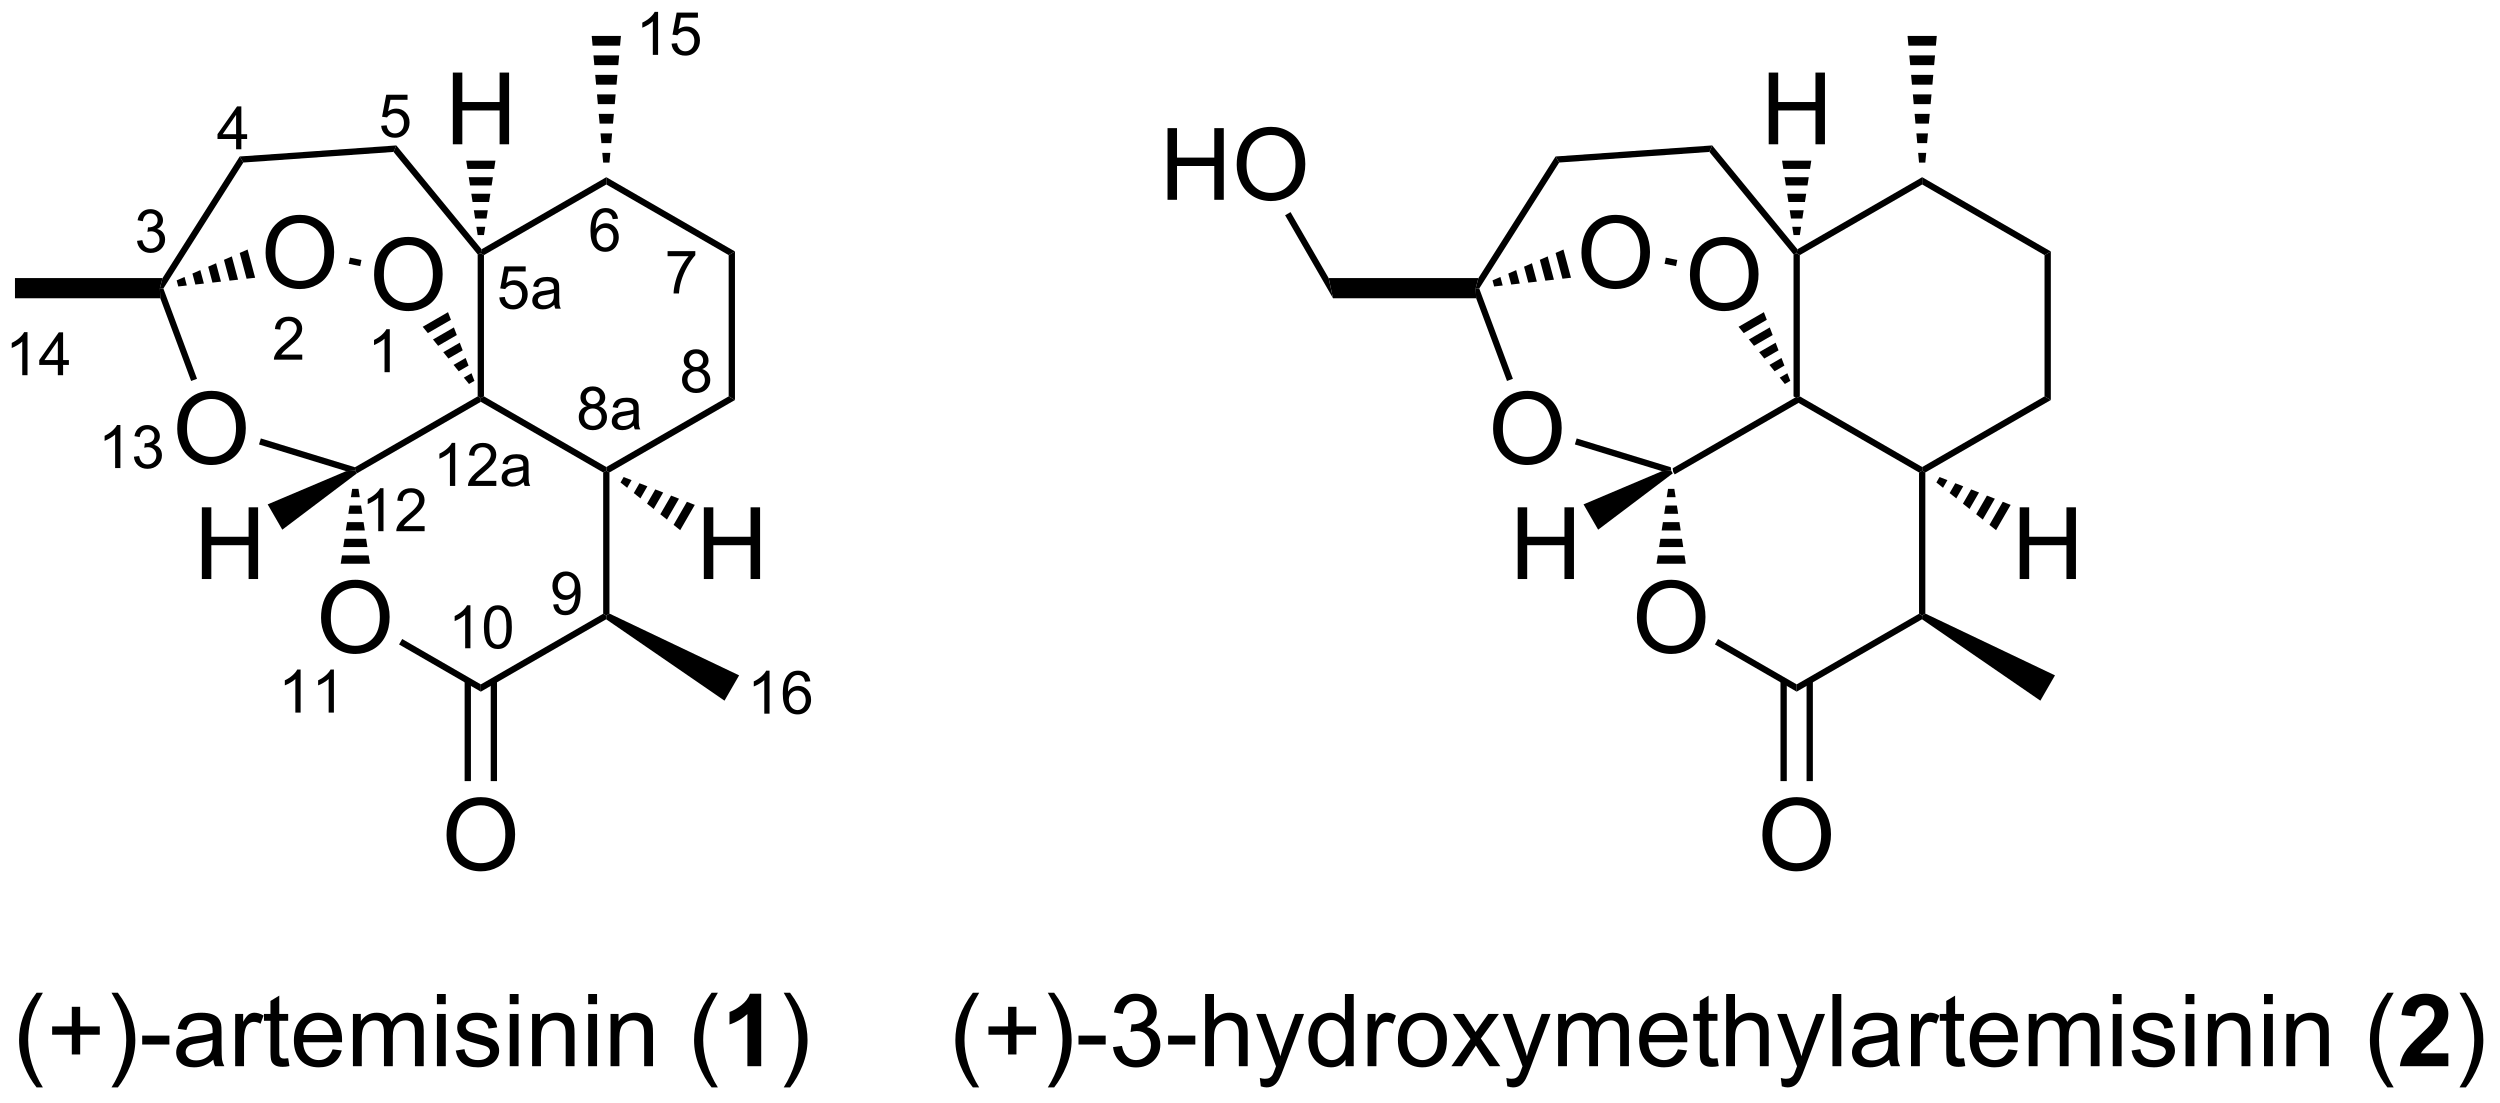 <?xml version="1.0" encoding="UTF-8"?>
<!DOCTYPE svg PUBLIC '-//W3C//DTD SVG 1.0//EN'
          'http://www.w3.org/TR/2001/REC-SVG-20010904/DTD/svg10.dtd'>
<svg stroke-dasharray="none" shape-rendering="auto" xmlns="http://www.w3.org/2000/svg" font-family="'Dialog'" text-rendering="auto" width="272" fill-opacity="1" color-interpolation="auto" color-rendering="auto" preserveAspectRatio="xMidYMid meet" font-size="12px" viewBox="0 0 272 120" fill="black" xmlns:xlink="http://www.w3.org/1999/xlink" stroke="black" image-rendering="auto" stroke-miterlimit="10" stroke-linecap="square" stroke-linejoin="miter" font-style="normal" stroke-width="1" height="120" stroke-dashoffset="0" font-weight="normal" stroke-opacity="1"
><!--Generated by the Batik Graphics2D SVG Generator--><defs id="genericDefs"
  /><g
  ><defs id="defs1"
    ><clipPath clipPathUnits="userSpaceOnUse" id="clipPath1"
      ><path d="M1.179 1.506 L204.931 1.506 L204.931 91.298 L1.179 91.298 L1.179 1.506 Z"
      /></clipPath
      ><clipPath clipPathUnits="userSpaceOnUse" id="clipPath2"
      ><path d="M120.829 87.02 L120.829 174.316 L318.916 174.316 L318.916 87.02 Z"
      /></clipPath
    ></defs
    ><g transform="scale(1.333,1.333) translate(-1.179,-1.506) matrix(1.029,0,0,1.029,-123.106,-88.003)"
    ><path d="M253.617 124.616 L253.492 124.4 L253.461 124.129 L263.201 118.505 L263.451 118.65 L263.451 118.939 Z" stroke="none" clip-path="url(#clipPath2)"
    /></g
    ><g transform="matrix(1.371,0,0,1.371,-165.713,-119.345)"
    ><path d="M263.701 118.505 L263.451 118.65 L263.201 118.505 L263.201 107.239 L263.451 107.15 L263.701 107.294 Z" stroke="none" clip-path="url(#clipPath2)"
    /></g
    ><g transform="matrix(1.371,0,0,1.371,-165.713,-119.345)"
    ><path d="M263.451 118.939 L263.451 118.65 L263.701 118.505 L273.411 124.111 L273.411 124.4 L273.161 124.544 Z" stroke="none" clip-path="url(#clipPath2)"
    /></g
    ><g transform="matrix(1.371,0,0,1.371,-165.713,-119.345)"
    ><path d="M273.661 124.544 L273.411 124.4 L273.411 124.111 L283.12 118.505 L283.62 118.794 Z" stroke="none" clip-path="url(#clipPath2)"
    /></g
    ><g transform="matrix(1.371,0,0,1.371,-165.713,-119.345)"
    ><path d="M283.62 118.794 L283.12 118.505 L283.12 107.294 L283.62 107.005 Z" stroke="none" clip-path="url(#clipPath2)"
    /></g
    ><g transform="matrix(1.371,0,0,1.371,-165.713,-119.345)"
    ><path d="M283.62 107.005 L283.12 107.294 L273.411 101.689 L273.411 101.111 Z" stroke="none" clip-path="url(#clipPath2)"
    /></g
    ><g transform="matrix(1.371,0,0,1.371,-165.713,-119.345)"
    ><path d="M273.411 101.111 L273.411 101.689 L263.701 107.294 L263.451 107.15 L263.51 106.827 Z" stroke="none" clip-path="url(#clipPath2)"
    /></g
    ><g transform="matrix(1.371,0,0,1.371,-165.713,-119.345)"
    ><path d="M261.231 98.5 L261.231 92.809 L261.984 92.809 L261.984 95.146 L264.942 95.146 L264.942 92.809 L265.695 92.809 L265.695 98.5 L264.942 98.5 L264.942 95.816 L261.984 95.816 L261.984 98.5 L261.231 98.5 Z" stroke="none" clip-path="url(#clipPath2)"
    /></g
    ><g transform="matrix(1.371,0,0,1.371,-165.713,-119.345)"
    ><path d="M263.201 105.704 L263.1 105.048 L263.802 105.048 L263.701 105.704 ZM262.999 104.392 L262.898 103.736 L264.005 103.736 L263.903 104.392 ZM262.797 103.08 L262.696 102.424 L264.207 102.424 L264.106 103.08 ZM262.594 101.768 L262.493 101.112 L264.409 101.112 L264.308 101.768 ZM262.392 100.456 L262.291 99.8 L264.611 99.8 L264.51 100.456 Z" stroke="none" clip-path="url(#clipPath2)"
    /></g
    ><g transform="matrix(1.371,0,0,1.371,-165.713,-119.345)"
    ><path d="M273.161 124.544 L273.411 124.4 L273.661 124.544 L273.661 135.743 L273.411 135.9 L273.161 135.756 Z" stroke="none" clip-path="url(#clipPath2)"
    /></g
    ><g transform="matrix(1.371,0,0,1.371,-165.713,-119.345)"
    ><path d="M273.161 99.954 L273.091 99.181 L273.731 99.181 L273.661 99.954 ZM273.021 98.407 L272.95 97.634 L273.87 97.634 L273.8 98.407 ZM272.88 96.861 L272.81 96.087 L274.01 96.087 L273.94 96.861 ZM272.74 95.314 L272.671 94.54 L274.151 94.54 L274.08 95.314 ZM272.601 93.767 L272.531 92.993 L274.291 92.993 L274.221 93.767 ZM272.461 92.22 L272.39 91.447 L274.43 91.447 L274.36 92.22 ZM272.32 90.673 L272.25 89.9 L274.57 89.9 L274.5 90.673 Z" stroke="none" clip-path="url(#clipPath2)"
    /></g
    ><g transform="matrix(1.371,0,0,1.371,-165.713,-119.345)"
    ><path d="M273.399 136.195 L273.411 135.9 L273.661 135.743 L283.95 140.645 L282.79 142.654 Z" stroke="none" clip-path="url(#clipPath2)"
    /></g
    ><g transform="matrix(1.371,0,0,1.371,-165.713,-119.345)"
    ><path d="M273.161 135.756 L273.411 135.9 L273.399 136.195 L263.451 141.939 L263.451 141.361 Z" stroke="none" clip-path="url(#clipPath2)"
    /></g
    ><g transform="matrix(1.371,0,0,1.371,-165.713,-119.345)"
    ><path d="M260.731 153.328 Q260.731 151.91 261.492 151.11 Q262.253 150.308 263.456 150.308 Q264.243 150.308 264.875 150.686 Q265.509 151.061 265.84 151.734 Q266.174 152.407 266.174 153.261 Q266.174 154.128 265.824 154.811 Q265.475 155.494 264.833 155.846 Q264.194 156.198 263.451 156.198 Q262.649 156.198 262.015 155.81 Q261.384 155.419 261.057 154.749 Q260.731 154.076 260.731 153.328 ZM261.508 153.339 Q261.508 154.369 262.059 154.961 Q262.613 155.551 263.449 155.551 Q264.297 155.551 264.846 154.953 Q265.397 154.356 265.397 153.258 Q265.397 152.562 265.162 152.045 Q264.926 151.527 264.473 151.242 Q264.023 150.955 263.459 150.955 Q262.659 150.955 262.082 151.506 Q261.508 152.055 261.508 153.339 Z" stroke="none" clip-path="url(#clipPath2)"
    /></g
    ><g transform="matrix(1.371,0,0,1.371,-165.713,-119.345)"
    ><path d="M262.166 141.052 L262.166 149.037 L262.666 149.037 L262.666 141.052 ZM264.236 141.052 L264.236 149.037 L264.736 149.037 L264.736 141.052 Z" stroke="none" clip-path="url(#clipPath2)"
    /></g
    ><g transform="matrix(1.371,0,0,1.371,-165.713,-119.345)"
    ><path d="M250.772 136.078 Q250.772 134.66 251.533 133.86 Q252.294 133.058 253.497 133.058 Q254.284 133.058 254.915 133.436 Q255.549 133.811 255.881 134.484 Q256.214 135.157 256.214 136.011 Q256.214 136.878 255.865 137.561 Q255.516 138.244 254.874 138.596 Q254.235 138.948 253.492 138.948 Q252.69 138.948 252.056 138.56 Q251.424 138.169 251.098 137.499 Q250.772 136.826 250.772 136.078 ZM251.548 136.089 Q251.548 137.119 252.1 137.711 Q252.653 138.301 253.489 138.301 Q254.338 138.301 254.887 137.703 Q255.438 137.106 255.438 136.008 Q255.438 135.312 255.202 134.795 Q254.967 134.277 254.514 133.992 Q254.064 133.705 253.5 133.705 Q252.7 133.705 252.123 134.256 Q251.548 134.805 251.548 136.089 Z" stroke="none" clip-path="url(#clipPath2)"
    /></g
    ><g transform="matrix(1.371,0,0,1.371,-165.713,-119.345)"
    ><path d="M253.742 125.846 L253.843 126.506 L253.141 126.506 L253.242 125.846 ZM253.944 127.166 L254.045 127.826 L252.939 127.826 L253.04 127.166 ZM254.146 128.486 L254.247 129.146 L252.736 129.146 L252.837 128.486 ZM254.349 129.806 L254.45 130.466 L252.534 130.466 L252.635 129.806 ZM254.551 131.127 L254.652 131.787 L252.332 131.787 L252.433 131.127 Z" stroke="none" clip-path="url(#clipPath2)"
    /></g
    ><g transform="matrix(1.371,0,0,1.371,-165.713,-119.345)"
    ><path d="M256.963 138.193 L257.213 137.76 L263.451 141.361 L263.451 141.939 Z" stroke="none" clip-path="url(#clipPath2)"
    /></g
    ><g transform="matrix(1.371,0,0,1.371,-165.713,-119.345)"
    ><path d="M239.359 121.084 Q239.359 119.666 240.12 118.867 Q240.881 118.064 242.084 118.064 Q242.871 118.064 243.502 118.442 Q244.137 118.817 244.468 119.49 Q244.802 120.163 244.802 121.017 Q244.802 121.884 244.452 122.567 Q244.103 123.25 243.461 123.602 Q242.822 123.954 242.079 123.954 Q241.277 123.954 240.643 123.566 Q240.011 123.175 239.685 122.505 Q239.359 121.832 239.359 121.084 ZM240.136 121.095 Q240.136 122.125 240.687 122.717 Q241.241 123.307 242.077 123.307 Q242.925 123.307 243.474 122.71 Q244.025 122.112 244.025 121.014 Q244.025 120.318 243.79 119.801 Q243.554 119.283 243.101 118.999 Q242.651 118.711 242.087 118.711 Q241.287 118.711 240.71 119.263 Q240.136 119.811 240.136 121.095 Z" stroke="none" clip-path="url(#clipPath2)"
    /></g
    ><g transform="matrix(1.371,0,0,1.371,-165.713,-119.345)"
    ><path d="M263.51 106.827 L263.451 107.15 L263.201 107.239 L256.524 99.107 L256.747 98.59 Z" stroke="none" clip-path="url(#clipPath2)"
    /></g
    ><g transform="matrix(1.371,0,0,1.371,-165.713,-119.345)"
    ><path d="M256.747 98.59 L256.524 99.107 L244.604 99.948 L244.317 99.467 Z" stroke="none" clip-path="url(#clipPath2)"
    /></g
    ><g transform="matrix(1.371,0,0,1.371,-165.713,-119.345)"
    ><path d="M244.317 99.467 L244.604 99.948 L238.26 109.946 L237.982 109.917 L238.194 109.117 Z" stroke="none" clip-path="url(#clipPath2)"
    /></g
    ><g transform="matrix(1.371,0,0,1.371,-165.713,-119.345)"
    ><path d="M238.013 110.717 L237.982 109.917 L238.26 109.946 L240.93 117.109 L240.462 117.284 Z" stroke="none" clip-path="url(#clipPath2)"
    /></g
    ><g transform="matrix(1.371,0,0,1.371,-165.713,-119.345)"
    ><path d="M245.848 122.321 L245.994 121.843 L253.461 124.129 L253.492 124.4 L252.764 124.439 Z" stroke="none" clip-path="url(#clipPath2)"
    /></g
    ><g transform="matrix(1.371,0,0,1.371,-165.713,-119.345)"
    ><path d="M246.37 107.119 Q246.37 105.701 247.131 104.901 Q247.892 104.099 249.095 104.099 Q249.882 104.099 250.513 104.477 Q251.147 104.852 251.479 105.525 Q251.812 106.198 251.812 107.052 Q251.812 107.918 251.463 108.602 Q251.114 109.285 250.472 109.637 Q249.833 109.989 249.09 109.989 Q248.288 109.989 247.654 109.601 Q247.022 109.21 246.696 108.54 Q246.37 107.867 246.37 107.119 ZM247.147 107.129 Q247.147 108.159 247.698 108.752 Q248.252 109.342 249.088 109.342 Q249.936 109.342 250.485 108.744 Q251.036 108.146 251.036 107.049 Q251.036 106.353 250.801 105.835 Q250.565 105.318 250.112 105.033 Q249.662 104.746 249.098 104.746 Q248.298 104.746 247.721 105.297 Q247.147 105.846 247.147 107.129 Z" stroke="none" clip-path="url(#clipPath2)"
    /></g
    ><g transform="matrix(1.371,0,0,1.371,-165.713,-119.345)"
    ><path d="M239.314 109.301 L239.939 109.029 L240.121 109.707 L239.443 109.784 ZM240.564 108.757 L241.19 108.485 L241.476 109.553 L240.798 109.63 ZM241.815 108.212 L242.44 107.94 L242.832 109.4 L242.154 109.477 ZM243.066 107.668 L243.691 107.396 L244.187 109.246 L243.509 109.323 ZM244.317 107.123 L244.942 106.851 L245.542 109.092 L244.865 109.169 Z" stroke="none" clip-path="url(#clipPath2)"
    /></g
    ><g transform="matrix(1.371,0,0,1.371,-165.713,-119.345)"
    ><path d="M254.981 108.869 Q254.981 107.451 255.742 106.651 Q256.503 105.849 257.706 105.849 Q258.493 105.849 259.125 106.227 Q259.759 106.602 260.09 107.275 Q260.424 107.948 260.424 108.802 Q260.424 109.668 260.074 110.352 Q259.725 111.035 259.083 111.387 Q258.444 111.739 257.701 111.739 Q256.899 111.739 256.265 111.351 Q255.633 110.96 255.307 110.29 Q254.981 109.617 254.981 108.869 ZM255.758 108.879 Q255.758 109.909 256.309 110.502 Q256.863 111.092 257.699 111.092 Q258.547 111.092 259.096 110.494 Q259.647 109.896 259.647 108.799 Q259.647 108.103 259.412 107.585 Q259.176 107.068 258.723 106.783 Q258.273 106.496 257.709 106.496 Q256.909 106.496 256.332 107.047 Q255.758 107.596 255.758 108.879 Z" stroke="none" clip-path="url(#clipPath2)"
    /></g
    ><g transform="matrix(1.371,0,0,1.371,-165.713,-119.345)"
    ><path d="M262.512 117.523 L262.104 117.018 L262.712 116.667 L262.945 117.273 ZM261.696 116.514 L261.288 116.009 L262.246 115.456 L262.479 116.061 ZM260.88 115.504 L260.471 115 L261.78 114.244 L262.013 114.85 ZM260.063 114.495 L259.655 113.991 L261.314 113.033 L261.547 113.639 ZM259.247 113.486 L258.839 112.982 L260.848 111.822 L261.081 112.427 Z" stroke="none" clip-path="url(#clipPath2)"
    /></g
    ><g transform="matrix(1.371,0,0,1.371,-165.713,-119.345)"
    ><path d="M252.968 107.984 L253.067 107.494 L253.978 107.679 L253.878 108.169 Z" stroke="none" clip-path="url(#clipPath2)"
    /></g
    ><g transform="matrix(1.371,0,0,1.371,-165.713,-119.345)"
    ><path d="M238.194 109.117 L237.982 109.917 L238.013 110.717 L226.655 110.717 L226.309 109.117 Z" stroke="none" clip-path="url(#clipPath2)"
    /></g
    ><g transform="matrix(1.371,0,0,1.371,-165.713,-119.345)"
    ><path d="M123.771 173.344 Q123.188 172.609 122.784 171.625 Q122.383 170.638 122.383 169.583 Q122.383 168.654 122.686 167.802 Q123.037 166.815 123.771 165.833 L124.274 165.833 Q123.803 166.646 123.649 166.995 Q123.412 167.534 123.274 168.12 Q123.107 168.849 123.107 169.589 Q123.107 171.466 124.274 173.344 L123.771 173.344 ZM126.568 170.732 L126.568 169.162 L125.008 169.162 L125.008 168.505 L126.568 168.505 L126.568 166.948 L127.232 166.948 L127.232 168.505 L128.79 168.505 L128.79 169.162 L127.232 169.162 L127.232 170.732 L126.568 170.732 ZM130.225 173.344 L129.719 173.344 Q130.889 171.466 130.889 169.589 Q130.889 168.854 130.719 168.13 Q130.587 167.544 130.35 167.005 Q130.196 166.654 129.719 165.833 L130.225 165.833 Q130.959 166.815 131.31 167.802 Q131.61 168.654 131.61 169.583 Q131.61 170.638 131.206 171.625 Q130.803 172.609 130.225 173.344 ZM132.154 169.94 L132.154 169.232 L134.313 169.232 L134.313 169.94 L132.154 169.94 ZM137.797 171.146 Q137.407 171.479 137.045 171.617 Q136.685 171.753 136.271 171.753 Q135.587 171.753 135.219 171.419 Q134.852 171.083 134.852 170.565 Q134.852 170.261 134.99 170.008 Q135.131 169.755 135.355 169.604 Q135.579 169.451 135.86 169.373 Q136.068 169.318 136.485 169.268 Q137.337 169.167 137.74 169.026 Q137.743 168.88 137.743 168.841 Q137.743 168.412 137.545 168.237 Q137.274 167.998 136.743 167.998 Q136.248 167.998 136.011 168.172 Q135.774 168.346 135.662 168.787 L134.975 168.693 Q135.068 168.253 135.282 167.982 Q135.498 167.708 135.904 167.563 Q136.31 167.417 136.844 167.417 Q137.376 167.417 137.706 167.542 Q138.04 167.667 138.196 167.857 Q138.352 168.044 138.415 168.333 Q138.451 168.513 138.451 168.982 L138.451 169.919 Q138.451 170.901 138.495 171.162 Q138.54 171.419 138.672 171.659 L137.938 171.659 Q137.829 171.44 137.797 171.146 ZM137.74 169.576 Q137.357 169.732 136.592 169.841 Q136.157 169.904 135.977 169.982 Q135.797 170.06 135.698 170.211 Q135.602 170.362 135.602 170.544 Q135.602 170.826 135.816 171.013 Q136.029 171.201 136.438 171.201 Q136.844 171.201 137.159 171.024 Q137.477 170.846 137.626 170.537 Q137.74 170.3 137.74 169.833 L137.74 169.576 ZM139.533 171.659 L139.533 167.511 L140.166 167.511 L140.166 168.138 Q140.408 167.698 140.611 167.557 Q140.817 167.417 141.064 167.417 Q141.418 167.417 141.786 167.643 L141.543 168.294 Q141.286 168.143 141.028 168.143 Q140.799 168.143 140.614 168.281 Q140.431 168.419 140.353 168.667 Q140.236 169.042 140.236 169.487 L140.236 171.659 L139.533 171.659 ZM143.739 171.029 L143.84 171.651 Q143.543 171.714 143.309 171.714 Q142.926 171.714 142.715 171.594 Q142.505 171.471 142.418 171.274 Q142.333 171.076 142.333 170.443 L142.333 168.057 L141.817 168.057 L141.817 167.511 L142.333 167.511 L142.333 166.482 L143.033 166.06 L143.033 167.511 L143.739 167.511 L143.739 168.057 L143.033 168.057 L143.033 170.482 Q143.033 170.784 143.07 170.87 Q143.106 170.956 143.189 171.008 Q143.275 171.057 143.431 171.057 Q143.549 171.057 143.739 171.029 ZM147.266 170.323 L147.993 170.412 Q147.821 171.05 147.355 171.401 Q146.891 171.753 146.17 171.753 Q145.258 171.753 144.725 171.193 Q144.193 170.63 144.193 169.62 Q144.193 168.573 144.732 167.995 Q145.271 167.417 146.131 167.417 Q146.962 167.417 147.488 167.984 Q148.016 168.55 148.016 169.576 Q148.016 169.638 148.014 169.763 L144.92 169.763 Q144.959 170.448 145.305 170.813 Q145.654 171.175 146.172 171.175 Q146.56 171.175 146.834 170.971 Q147.107 170.768 147.266 170.323 ZM144.959 169.185 L147.274 169.185 Q147.227 168.662 147.008 168.401 Q146.672 167.995 146.139 167.995 Q145.654 167.995 145.323 168.32 Q144.993 168.643 144.959 169.185 ZM148.877 171.659 L148.877 167.511 L149.505 167.511 L149.505 168.091 Q149.7 167.787 150.023 167.602 Q150.348 167.417 150.762 167.417 Q151.223 167.417 151.518 167.609 Q151.814 167.8 151.934 168.143 Q152.426 167.417 153.215 167.417 Q153.833 167.417 154.163 167.758 Q154.497 168.099 154.497 168.81 L154.497 171.659 L153.799 171.659 L153.799 169.044 Q153.799 168.623 153.728 168.438 Q153.661 168.253 153.481 168.141 Q153.301 168.026 153.059 168.026 Q152.622 168.026 152.333 168.318 Q152.043 168.607 152.043 169.248 L152.043 171.659 L151.34 171.659 L151.34 168.964 Q151.34 168.495 151.168 168.261 Q150.997 168.026 150.606 168.026 Q150.309 168.026 150.056 168.182 Q149.806 168.339 149.692 168.641 Q149.58 168.94 149.58 169.505 L149.58 171.659 L148.877 171.659 ZM155.543 166.74 L155.543 165.932 L156.247 165.932 L156.247 166.74 L155.543 166.74 ZM155.543 171.659 L155.543 167.511 L156.247 167.511 L156.247 171.659 L155.543 171.659 ZM157.037 170.419 L157.732 170.31 Q157.79 170.729 158.058 170.953 Q158.326 171.175 158.805 171.175 Q159.29 171.175 159.524 170.977 Q159.758 170.779 159.758 170.513 Q159.758 170.276 159.553 170.138 Q159.407 170.044 158.834 169.901 Q158.06 169.706 157.761 169.563 Q157.462 169.419 157.308 169.169 Q157.154 168.917 157.154 168.612 Q157.154 168.333 157.279 168.099 Q157.407 167.862 157.626 167.706 Q157.79 167.583 158.073 167.5 Q158.357 167.417 158.68 167.417 Q159.17 167.417 159.537 167.557 Q159.907 167.698 160.081 167.938 Q160.258 168.177 160.326 168.581 L159.639 168.675 Q159.592 168.354 159.365 168.175 Q159.141 167.995 158.732 167.995 Q158.248 167.995 158.04 168.156 Q157.834 168.315 157.834 168.529 Q157.834 168.667 157.92 168.776 Q158.006 168.888 158.188 168.964 Q158.295 169.003 158.81 169.143 Q159.555 169.341 159.85 169.469 Q160.146 169.596 160.313 169.839 Q160.482 170.081 160.482 170.44 Q160.482 170.792 160.277 171.102 Q160.071 171.412 159.683 171.583 Q159.297 171.753 158.81 171.753 Q158.001 171.753 157.576 171.417 Q157.154 171.081 157.037 170.419 ZM161.321 166.74 L161.321 165.932 L162.024 165.932 L162.024 166.74 L161.321 166.74 ZM161.321 171.659 L161.321 167.511 L162.024 167.511 L162.024 171.659 L161.321 171.659 ZM163.096 171.659 L163.096 167.511 L163.728 167.511 L163.728 168.099 Q164.184 167.417 165.049 167.417 Q165.424 167.417 165.736 167.552 Q166.051 167.685 166.208 167.904 Q166.364 168.123 166.426 168.425 Q166.465 168.62 166.465 169.107 L166.465 171.659 L165.762 171.659 L165.762 169.136 Q165.762 168.706 165.679 168.492 Q165.598 168.279 165.39 168.154 Q165.181 168.026 164.9 168.026 Q164.45 168.026 164.124 168.313 Q163.799 168.596 163.799 169.393 L163.799 171.659 L163.096 171.659 ZM167.547 166.74 L167.547 165.932 L168.251 165.932 L168.251 166.74 L167.547 166.74 ZM167.547 171.659 L167.547 167.511 L168.251 167.511 L168.251 171.659 L167.547 171.659 ZM169.322 171.659 L169.322 167.511 L169.955 167.511 L169.955 168.099 Q170.411 167.417 171.275 167.417 Q171.65 167.417 171.963 167.552 Q172.278 167.685 172.434 167.904 Q172.59 168.123 172.653 168.425 Q172.692 168.62 172.692 169.107 L172.692 171.659 L171.989 171.659 L171.989 169.136 Q171.989 168.706 171.905 168.492 Q171.825 168.279 171.617 168.154 Q171.408 168.026 171.127 168.026 Q170.676 168.026 170.351 168.313 Q170.025 168.596 170.025 169.393 L170.025 171.659 L169.322 171.659 ZM177.338 173.344 Q176.755 172.609 176.351 171.625 Q175.95 170.638 175.95 169.583 Q175.95 168.654 176.252 167.802 Q176.603 166.815 177.338 165.833 L177.84 165.833 Q177.369 166.646 177.215 166.995 Q176.978 167.534 176.84 168.12 Q176.674 168.849 176.674 169.589 Q176.674 171.466 177.84 173.344 L177.338 173.344 Z" stroke="none" clip-path="url(#clipPath2)"
    /></g
    ><g transform="matrix(1.371,0,0,1.371,-165.713,-119.345)"
    ><path d="M181.278 171.659 L180.181 171.659 L180.181 167.521 Q179.58 168.083 178.762 168.354 L178.762 167.357 Q179.192 167.216 179.695 166.826 Q180.2 166.432 180.387 165.909 L181.278 165.909 L181.278 171.659 Z" stroke="none" clip-path="url(#clipPath2)"
    /></g
    ><g transform="matrix(1.371,0,0,1.371,-165.713,-119.345)"
    ><path d="M183.568 173.344 L183.063 173.344 Q184.232 171.466 184.232 169.589 Q184.232 168.854 184.063 168.13 Q183.93 167.544 183.693 167.005 Q183.54 166.654 183.063 165.833 L183.568 165.833 Q184.303 166.815 184.654 167.802 Q184.954 168.654 184.954 169.583 Q184.954 170.638 184.55 171.625 Q184.146 172.609 183.568 173.344 Z" stroke="none" clip-path="url(#clipPath2)"
    /></g
    ><g transform="matrix(1.371,0,0,1.371,-165.713,-119.345)"
    ><path d="M164.771 135.025 L165.173 134.988 Q165.224 135.271 165.368 135.399 Q165.512 135.526 165.736 135.526 Q165.929 135.526 166.073 135.438 Q166.219 135.35 166.311 135.203 Q166.404 135.056 166.466 134.805 Q166.529 134.555 166.529 134.295 Q166.529 134.267 166.528 134.212 Q166.403 134.411 166.185 134.535 Q165.968 134.659 165.716 134.659 Q165.294 134.659 165.002 134.352 Q164.709 134.046 164.709 133.545 Q164.709 133.029 165.014 132.714 Q165.319 132.398 165.778 132.398 Q166.11 132.398 166.384 132.577 Q166.659 132.755 166.802 133.086 Q166.945 133.416 166.945 134.042 Q166.945 134.694 166.803 135.081 Q166.662 135.466 166.382 135.668 Q166.103 135.871 165.727 135.871 Q165.328 135.871 165.074 135.65 Q164.822 135.427 164.771 135.025 ZM166.482 133.525 Q166.482 133.165 166.29 132.955 Q166.098 132.743 165.829 132.743 Q165.551 132.743 165.344 132.97 Q165.138 133.197 165.138 133.559 Q165.138 133.884 165.334 134.088 Q165.531 134.291 165.818 134.291 Q166.107 134.291 166.294 134.088 Q166.482 133.884 166.482 133.525 Z" stroke="none" clip-path="url(#clipPath2)"
    /></g
    ><g transform="matrix(1.371,0,0,1.371,-165.713,-119.345)"
    ><path d="M167.445 119.284 Q167.185 119.189 167.06 119.013 Q166.935 118.837 166.935 118.591 Q166.935 118.22 167.201 117.968 Q167.468 117.714 167.912 117.714 Q168.357 117.714 168.628 117.973 Q168.9 118.231 168.9 118.602 Q168.9 118.838 168.775 119.015 Q168.651 119.189 168.399 119.284 Q168.712 119.386 168.875 119.613 Q169.039 119.84 169.039 120.156 Q169.039 120.592 168.73 120.89 Q168.422 121.187 167.918 121.187 Q167.416 121.187 167.107 120.889 Q166.799 120.59 166.799 120.145 Q166.799 119.813 166.966 119.59 Q167.134 119.366 167.445 119.284 ZM167.362 118.577 Q167.362 118.818 167.516 118.971 Q167.673 119.124 167.921 119.124 Q168.163 119.124 168.316 118.973 Q168.47 118.82 168.47 118.6 Q168.47 118.37 168.311 118.214 Q168.153 118.058 167.917 118.058 Q167.677 118.058 167.519 118.211 Q167.362 118.364 167.362 118.577 ZM167.227 120.147 Q167.227 120.326 167.312 120.493 Q167.397 120.66 167.564 120.751 Q167.731 120.842 167.923 120.842 Q168.223 120.842 168.418 120.651 Q168.613 120.457 168.613 120.16 Q168.613 119.859 168.412 119.663 Q168.211 119.465 167.909 119.465 Q167.615 119.465 167.421 119.659 Q167.227 119.854 167.227 120.147 ZM171.168 120.824 Q170.936 121.022 170.721 121.104 Q170.507 121.184 170.262 121.184 Q169.855 121.184 169.637 120.986 Q169.419 120.787 169.419 120.479 Q169.419 120.298 169.501 120.148 Q169.584 119.998 169.717 119.908 Q169.85 119.817 170.017 119.771 Q170.141 119.738 170.388 119.709 Q170.894 119.649 171.134 119.565 Q171.135 119.479 171.135 119.455 Q171.135 119.2 171.018 119.097 Q170.857 118.954 170.542 118.954 Q170.248 118.954 170.107 119.058 Q169.966 119.162 169.9 119.423 L169.492 119.367 Q169.547 119.106 169.674 118.945 Q169.802 118.783 170.044 118.696 Q170.285 118.61 170.602 118.61 Q170.917 118.61 171.114 118.684 Q171.311 118.758 171.404 118.871 Q171.497 118.982 171.534 119.154 Q171.556 119.261 171.556 119.539 L171.556 120.096 Q171.556 120.678 171.582 120.833 Q171.608 120.986 171.687 121.128 L171.251 121.128 Q171.186 120.999 171.168 120.824 ZM171.134 119.891 Q170.906 119.984 170.452 120.049 Q170.194 120.086 170.087 120.133 Q169.98 120.179 169.922 120.269 Q169.864 120.358 169.864 120.467 Q169.864 120.634 169.991 120.745 Q170.118 120.856 170.361 120.856 Q170.602 120.856 170.789 120.751 Q170.978 120.646 171.066 120.462 Q171.134 120.321 171.134 120.044 L171.134 119.891 Z" stroke="none" clip-path="url(#clipPath2)"
    /></g
    ><g transform="matrix(1.371,0,0,1.371,-165.713,-119.345)"
    ><path d="M158.203 138.496 L157.785 138.496 L157.785 135.835 Q157.634 135.979 157.39 136.122 Q157.145 136.266 156.951 136.339 L156.951 135.935 Q157.3 135.77 157.561 135.536 Q157.824 135.301 157.934 135.082 L158.203 135.082 L158.203 138.496 ZM159.272 136.818 Q159.272 136.215 159.396 135.849 Q159.519 135.481 159.764 135.281 Q160.01 135.082 160.381 135.082 Q160.655 135.082 160.86 135.192 Q161.067 135.301 161.202 135.51 Q161.336 135.717 161.412 136.016 Q161.489 136.313 161.489 136.818 Q161.489 137.417 161.366 137.785 Q161.244 138.153 160.998 138.354 Q160.753 138.555 160.381 138.555 Q159.889 138.555 159.608 138.201 Q159.272 137.777 159.272 136.818 ZM159.7 136.818 Q159.7 137.656 159.897 137.933 Q160.093 138.21 160.381 138.21 Q160.668 138.21 160.863 137.931 Q161.06 137.653 161.06 136.818 Q161.06 135.979 160.863 135.703 Q160.668 135.427 160.376 135.427 Q160.089 135.427 159.917 135.671 Q159.7 135.982 159.7 136.818 Z" stroke="none" clip-path="url(#clipPath2)"
    /></g
    ><g transform="matrix(1.371,0,0,1.371,-165.713,-119.345)"
    ><path d="M123.053 116.823 L122.636 116.823 L122.636 114.162 Q122.484 114.305 122.24 114.449 Q121.996 114.593 121.801 114.666 L121.801 114.262 Q122.15 114.097 122.412 113.863 Q122.674 113.628 122.784 113.409 L123.053 113.409 L123.053 116.823 ZM125.46 116.823 L125.46 116.008 L123.985 116.008 L123.985 115.626 L125.537 113.423 L125.877 113.423 L125.877 115.626 L126.337 115.626 L126.337 116.008 L125.877 116.008 L125.877 116.823 L125.46 116.823 ZM125.46 115.626 L125.46 114.092 L124.396 115.626 L125.46 115.626 Z" stroke="none" clip-path="url(#clipPath2)"
    /></g
    ><g transform="matrix(1.371,0,0,1.371,-165.713,-119.345)"
    ><path d="M131.745 106.164 L132.163 106.108 Q132.236 106.464 132.407 106.62 Q132.58 106.776 132.829 106.776 Q133.123 106.776 133.326 106.572 Q133.53 106.368 133.53 106.066 Q133.53 105.779 133.341 105.593 Q133.154 105.406 132.863 105.406 Q132.746 105.406 132.57 105.453 L132.616 105.086 Q132.658 105.091 132.682 105.091 Q132.95 105.091 133.163 104.951 Q133.377 104.812 133.377 104.522 Q133.377 104.293 133.22 104.143 Q133.066 103.991 132.82 103.991 Q132.576 103.991 132.413 104.144 Q132.251 104.297 132.205 104.604 L131.787 104.529 Q131.864 104.109 132.135 103.878 Q132.407 103.648 132.811 103.648 Q133.089 103.648 133.322 103.767 Q133.558 103.886 133.681 104.093 Q133.805 104.299 133.805 104.531 Q133.805 104.752 133.686 104.933 Q133.568 105.114 133.336 105.221 Q133.638 105.29 133.805 105.51 Q133.972 105.728 133.972 106.057 Q133.972 106.502 133.647 106.813 Q133.322 107.122 132.826 107.122 Q132.379 107.122 132.082 106.856 Q131.787 106.589 131.745 106.164 Z" stroke="none" clip-path="url(#clipPath2)"
    /></g
    ><g transform="matrix(1.371,0,0,1.371,-165.713,-119.345)"
    ><path d="M139.606 98.894 L139.606 98.079 L138.131 98.079 L138.131 97.697 L139.683 95.494 L140.023 95.494 L140.023 97.697 L140.482 97.697 L140.482 98.079 L140.023 98.079 L140.023 98.894 L139.606 98.894 ZM139.606 97.697 L139.606 96.163 L138.542 97.697 L139.606 97.697 Z" stroke="none" clip-path="url(#clipPath2)"
    /></g
    ><g transform="matrix(1.371,0,0,1.371,-165.713,-119.345)"
    ><path d="M151.117 97.032 L151.555 96.995 Q151.604 97.315 151.781 97.476 Q151.958 97.637 152.209 97.637 Q152.511 97.637 152.719 97.41 Q152.928 97.182 152.928 96.806 Q152.928 96.449 152.727 96.244 Q152.528 96.037 152.203 96.037 Q152 96.037 151.838 96.129 Q151.675 96.221 151.583 96.366 L151.191 96.315 L151.521 94.569 L153.211 94.569 L153.211 94.968 L151.855 94.968 L151.671 95.882 Q151.977 95.668 152.314 95.668 Q152.759 95.668 153.066 95.978 Q153.372 96.285 153.372 96.769 Q153.372 97.232 153.103 97.567 Q152.775 97.982 152.209 97.982 Q151.745 97.982 151.451 97.722 Q151.159 97.461 151.117 97.032 Z" stroke="none" clip-path="url(#clipPath2)"
    /></g
    ><g transform="matrix(1.371,0,0,1.371,-165.713,-119.345)"
    ><path d="M169.914 104.406 L169.498 104.439 Q169.443 104.193 169.341 104.082 Q169.172 103.904 168.923 103.904 Q168.724 103.904 168.574 104.015 Q168.376 104.159 168.261 104.436 Q168.149 104.711 168.144 105.221 Q168.295 104.991 168.513 104.879 Q168.731 104.768 168.97 104.768 Q169.387 104.768 169.681 105.076 Q169.975 105.383 169.975 105.871 Q169.975 106.191 169.835 106.466 Q169.698 106.74 169.457 106.886 Q169.215 107.033 168.909 107.033 Q168.388 107.033 168.059 106.65 Q167.73 106.265 167.73 105.383 Q167.73 104.397 168.093 103.95 Q168.411 103.56 168.949 103.56 Q169.35 103.56 169.607 103.786 Q169.863 104.01 169.914 104.406 ZM168.209 105.872 Q168.209 106.088 168.3 106.286 Q168.393 106.483 168.557 106.586 Q168.722 106.689 168.903 106.689 Q169.167 106.689 169.358 106.475 Q169.548 106.262 169.548 105.895 Q169.548 105.543 169.359 105.34 Q169.172 105.138 168.886 105.138 Q168.603 105.138 168.405 105.34 Q168.209 105.543 168.209 105.872 Z" stroke="none" clip-path="url(#clipPath2)"
    /></g
    ><g transform="matrix(1.371,0,0,1.371,-165.713,-119.345)"
    ><path d="M173.848 107.381 L173.848 106.979 L176.049 106.979 L176.049 107.303 Q175.724 107.65 175.405 108.224 Q175.087 108.796 174.912 109.4 Q174.787 109.827 174.753 110.336 L174.323 110.336 Q174.331 109.934 174.481 109.366 Q174.632 108.797 174.914 108.27 Q175.195 107.743 175.514 107.381 L173.848 107.381 Z" stroke="none" clip-path="url(#clipPath2)"
    /></g
    ><g transform="matrix(1.371,0,0,1.371,-165.713,-119.345)"
    ><path d="M175.642 116.335 Q175.382 116.241 175.257 116.064 Q175.131 115.888 175.131 115.642 Q175.131 115.271 175.397 115.019 Q175.665 114.766 176.109 114.766 Q176.554 114.766 176.825 115.024 Q177.097 115.282 177.097 115.653 Q177.097 115.89 176.971 116.066 Q176.848 116.241 176.596 116.335 Q176.908 116.437 177.072 116.664 Q177.236 116.892 177.236 117.207 Q177.236 117.643 176.927 117.942 Q176.619 118.239 176.115 118.239 Q175.612 118.239 175.303 117.94 Q174.995 117.642 174.995 117.196 Q174.995 116.864 175.162 116.641 Q175.331 116.417 175.642 116.335 ZM175.558 115.628 Q175.558 115.87 175.713 116.023 Q175.869 116.176 176.118 116.176 Q176.359 116.176 176.512 116.024 Q176.667 115.871 176.667 115.652 Q176.667 115.421 176.508 115.265 Q176.35 115.109 176.113 115.109 Q175.874 115.109 175.716 115.262 Q175.558 115.415 175.558 115.628 ZM175.424 117.198 Q175.424 117.377 175.509 117.544 Q175.594 117.711 175.761 117.802 Q175.928 117.894 176.119 117.894 Q176.419 117.894 176.614 117.702 Q176.809 117.509 176.809 117.212 Q176.809 116.91 176.608 116.714 Q176.407 116.516 176.106 116.516 Q175.812 116.516 175.617 116.711 Q175.424 116.906 175.424 117.198 Z" stroke="none" clip-path="url(#clipPath2)"
    /></g
    ><g transform="matrix(1.371,0,0,1.371,-165.713,-119.345)"
    ><path d="M144.726 143.599 L144.309 143.599 L144.309 140.937 Q144.157 141.081 143.913 141.225 Q143.669 141.369 143.474 141.441 L143.474 141.038 Q143.823 140.873 144.085 140.639 Q144.348 140.404 144.457 140.184 L144.726 140.184 L144.726 143.599 ZM147.368 143.599 L146.951 143.599 L146.951 140.937 Q146.799 141.081 146.555 141.225 Q146.31 141.369 146.116 141.441 L146.116 141.038 Q146.465 140.873 146.726 140.639 Q146.989 140.404 147.099 140.184 L147.368 140.184 L147.368 143.599 Z" stroke="none" clip-path="url(#clipPath2)"
    /></g
    ><g transform="matrix(1.371,0,0,1.371,-165.713,-119.345)"
    ><path d="M151.303 129.207 L150.886 129.207 L150.886 126.546 Q150.734 126.69 150.49 126.834 Q150.246 126.978 150.051 127.05 L150.051 126.647 Q150.4 126.481 150.662 126.248 Q150.925 126.013 151.034 125.793 L151.303 125.793 L151.303 129.207 ZM154.567 128.805 L154.567 129.207 L152.319 129.207 Q152.314 129.056 152.368 128.917 Q152.453 128.688 152.642 128.465 Q152.832 128.243 153.189 127.95 Q153.743 127.496 153.937 127.23 Q154.132 126.964 154.132 126.727 Q154.132 126.48 153.954 126.31 Q153.778 126.138 153.492 126.138 Q153.191 126.138 153.01 126.319 Q152.829 126.5 152.827 126.82 L152.397 126.777 Q152.442 126.296 152.73 126.045 Q153.017 125.793 153.501 125.793 Q153.992 125.793 154.276 126.066 Q154.562 126.336 154.562 126.737 Q154.562 126.941 154.479 127.138 Q154.395 127.335 154.2 127.553 Q154.007 127.771 153.557 128.151 Q153.181 128.467 153.075 128.58 Q152.968 128.692 152.898 128.805 L154.567 128.805 Z" stroke="none" clip-path="url(#clipPath2)"
    /></g
    ><g transform="matrix(1.371,0,0,1.371,-165.713,-119.345)"
    ><path d="M156.994 125.611 L156.576 125.611 L156.576 122.95 Q156.424 123.094 156.18 123.238 Q155.936 123.382 155.741 123.454 L155.741 123.051 Q156.09 122.885 156.352 122.652 Q156.615 122.417 156.725 122.197 L156.994 122.197 L156.994 125.611 ZM160.257 125.209 L160.257 125.611 L158.009 125.611 Q158.004 125.46 158.058 125.321 Q158.143 125.092 158.332 124.869 Q158.522 124.647 158.879 124.354 Q159.433 123.9 159.627 123.634 Q159.822 123.368 159.822 123.131 Q159.822 122.884 159.644 122.714 Q159.468 122.542 159.182 122.542 Q158.881 122.542 158.7 122.723 Q158.519 122.904 158.517 123.224 L158.088 123.181 Q158.132 122.7 158.42 122.449 Q158.708 122.197 159.191 122.197 Q159.682 122.197 159.966 122.469 Q160.252 122.74 160.252 123.141 Q160.252 123.345 160.169 123.543 Q160.085 123.739 159.89 123.957 Q159.697 124.175 159.247 124.555 Q158.871 124.871 158.765 124.984 Q158.658 125.097 158.589 125.209 L160.257 125.209 ZM162.427 125.307 Q162.195 125.505 161.98 125.587 Q161.767 125.667 161.521 125.667 Q161.114 125.667 160.896 125.469 Q160.678 125.27 160.678 124.962 Q160.678 124.781 160.76 124.631 Q160.844 124.481 160.977 124.391 Q161.11 124.3 161.277 124.254 Q161.4 124.221 161.648 124.192 Q162.153 124.132 162.393 124.048 Q162.394 123.962 162.394 123.938 Q162.394 123.683 162.277 123.58 Q162.116 123.437 161.801 123.437 Q161.507 123.437 161.366 123.541 Q161.226 123.645 161.159 123.906 L160.751 123.85 Q160.806 123.589 160.933 123.428 Q161.062 123.266 161.303 123.179 Q161.544 123.093 161.861 123.093 Q162.177 123.093 162.373 123.167 Q162.571 123.241 162.663 123.354 Q162.756 123.465 162.793 123.637 Q162.815 123.744 162.815 124.022 L162.815 124.579 Q162.815 125.161 162.841 125.316 Q162.868 125.469 162.946 125.611 L162.511 125.611 Q162.446 125.481 162.427 125.307 ZM162.393 124.374 Q162.166 124.467 161.711 124.532 Q161.453 124.569 161.346 124.616 Q161.239 124.662 161.181 124.752 Q161.124 124.841 161.124 124.95 Q161.124 125.117 161.25 125.228 Q161.377 125.339 161.62 125.339 Q161.861 125.339 162.048 125.234 Q162.237 125.129 162.325 124.945 Q162.393 124.804 162.393 124.528 L162.393 124.374 Z" stroke="none" clip-path="url(#clipPath2)"
    /></g
    ><g transform="matrix(1.371,0,0,1.371,-165.713,-119.345)"
    ><path d="M160.494 110.654 L160.931 110.617 Q160.981 110.937 161.157 111.098 Q161.335 111.259 161.585 111.259 Q161.887 111.259 162.096 111.032 Q162.304 110.805 162.304 110.429 Q162.304 110.072 162.103 109.866 Q161.904 109.659 161.579 109.659 Q161.377 109.659 161.214 109.751 Q161.052 109.843 160.959 109.988 L160.568 109.937 L160.897 108.191 L162.587 108.191 L162.587 108.59 L161.231 108.59 L161.047 109.504 Q161.353 109.291 161.69 109.291 Q162.136 109.291 162.442 109.6 Q162.748 109.908 162.748 110.392 Q162.748 110.854 162.479 111.189 Q162.151 111.604 161.585 111.604 Q161.121 111.604 160.828 111.344 Q160.536 111.083 160.494 110.654 ZM164.858 111.24 Q164.626 111.438 164.411 111.52 Q164.198 111.601 163.952 111.601 Q163.545 111.601 163.327 111.403 Q163.109 111.203 163.109 110.896 Q163.109 110.715 163.191 110.565 Q163.275 110.415 163.408 110.325 Q163.541 110.234 163.708 110.188 Q163.831 110.155 164.079 110.126 Q164.584 110.065 164.824 109.982 Q164.826 109.895 164.826 109.872 Q164.826 109.617 164.708 109.513 Q164.547 109.371 164.232 109.371 Q163.938 109.371 163.797 109.475 Q163.656 109.578 163.59 109.84 L163.182 109.784 Q163.238 109.523 163.364 109.362 Q163.493 109.2 163.734 109.113 Q163.975 109.026 164.292 109.026 Q164.607 109.026 164.804 109.1 Q165.002 109.175 165.095 109.288 Q165.187 109.399 165.224 109.571 Q165.246 109.677 165.246 109.956 L165.246 110.512 Q165.246 111.095 165.272 111.25 Q165.299 111.403 165.377 111.545 L164.941 111.545 Q164.876 111.415 164.858 111.24 ZM164.824 110.308 Q164.597 110.401 164.142 110.466 Q163.884 110.503 163.777 110.549 Q163.67 110.596 163.612 110.685 Q163.554 110.775 163.554 110.883 Q163.554 111.05 163.681 111.162 Q163.808 111.273 164.051 111.273 Q164.292 111.273 164.479 111.168 Q164.668 111.063 164.756 110.879 Q164.824 110.738 164.824 110.461 L164.824 110.308 Z" stroke="none" clip-path="url(#clipPath2)"
    /></g
    ><g transform="matrix(1.371,0,0,1.371,-165.713,-119.345)"
    ><path d="M173.094 91.406 L172.677 91.406 L172.677 88.745 Q172.525 88.889 172.281 89.033 Q172.036 89.177 171.842 89.249 L171.842 88.846 Q172.191 88.68 172.452 88.447 Q172.715 88.212 172.825 87.992 L173.094 87.992 L173.094 91.406 ZM174.163 90.516 L174.601 90.478 Q174.65 90.799 174.827 90.959 Q175.004 91.12 175.255 91.12 Q175.556 91.12 175.765 90.893 Q175.974 90.666 175.974 90.29 Q175.974 89.933 175.773 89.727 Q175.573 89.52 175.249 89.52 Q175.046 89.52 174.884 89.613 Q174.721 89.704 174.629 89.849 L174.238 89.798 L174.567 88.052 L176.257 88.052 L176.257 88.451 L174.901 88.451 L174.717 89.365 Q175.023 89.152 175.36 89.152 Q175.805 89.152 176.112 89.461 Q176.418 89.769 176.418 90.253 Q176.418 90.715 176.149 91.051 Q175.821 91.465 175.255 91.465 Q174.791 91.465 174.497 91.205 Q174.205 90.944 174.163 90.516 Z" stroke="none" clip-path="url(#clipPath2)"
    /></g
    ><g transform="matrix(1.371,0,0,1.371,-165.713,-119.345)"
    ><path d="M151.803 116.588 L151.386 116.588 L151.386 113.927 Q151.234 114.07 150.99 114.214 Q150.746 114.358 150.551 114.431 L150.551 114.027 Q150.9 113.862 151.162 113.628 Q151.424 113.393 151.534 113.174 L151.803 113.174 L151.803 116.588 Z" stroke="none" clip-path="url(#clipPath2)"
    /></g
    ><g transform="matrix(1.371,0,0,1.371,-165.713,-119.345)"
    ><path d="M144.856 115.192 L144.856 115.594 L142.607 115.594 Q142.603 115.443 142.657 115.303 Q142.742 115.075 142.93 114.852 Q143.121 114.629 143.478 114.337 Q144.031 113.882 144.226 113.617 Q144.421 113.351 144.421 113.114 Q144.421 112.867 144.243 112.697 Q144.067 112.525 143.781 112.525 Q143.479 112.525 143.298 112.706 Q143.118 112.887 143.116 113.207 L142.686 113.163 Q142.731 112.683 143.019 112.432 Q143.306 112.18 143.79 112.18 Q144.28 112.18 144.565 112.452 Q144.851 112.723 144.851 113.123 Q144.851 113.327 144.767 113.525 Q144.684 113.722 144.489 113.94 Q144.296 114.158 143.846 114.538 Q143.47 114.854 143.363 114.966 Q143.257 115.079 143.187 115.192 L144.856 115.192 Z" stroke="none" clip-path="url(#clipPath2)"
    /></g
    ><g transform="matrix(1.371,0,0,1.371,-165.713,-119.345)"
    ><path d="M181.94 143.686 L181.523 143.686 L181.523 141.025 Q181.371 141.169 181.127 141.313 Q180.882 141.456 180.688 141.529 L180.688 141.125 Q181.037 140.96 181.298 140.727 Q181.561 140.492 181.671 140.272 L181.94 140.272 L181.94 143.686 ZM185.176 141.118 L184.76 141.15 Q184.704 140.904 184.602 140.793 Q184.433 140.615 184.185 140.615 Q183.985 140.615 183.835 140.727 Q183.637 140.87 183.523 141.147 Q183.41 141.422 183.405 141.933 Q183.557 141.702 183.775 141.591 Q183.993 141.48 184.231 141.48 Q184.648 141.48 184.942 141.787 Q185.236 142.095 185.236 142.582 Q185.236 142.902 185.097 143.177 Q184.959 143.451 184.718 143.598 Q184.477 143.745 184.171 143.745 Q183.649 143.745 183.32 143.361 Q182.991 142.976 182.991 142.095 Q182.991 141.108 183.354 140.662 Q183.673 140.272 184.211 140.272 Q184.611 140.272 184.868 140.498 Q185.125 140.722 185.176 141.118 ZM183.47 142.584 Q183.47 142.8 183.561 142.998 Q183.654 143.194 183.818 143.298 Q183.983 143.4 184.164 143.4 Q184.429 143.4 184.619 143.187 Q184.809 142.973 184.809 142.607 Q184.809 142.254 184.62 142.052 Q184.433 141.849 184.147 141.849 Q183.864 141.849 183.667 142.052 Q183.47 142.254 183.47 142.584 Z" stroke="none" clip-path="url(#clipPath2)"
    /></g
    ><g transform="matrix(1.371,0,0,1.371,-165.713,-119.345)"
    ><path d="M149.193 124.616 L149.068 124.4 L149.037 124.129 L158.777 118.505 L159.027 118.65 L159.027 118.939 Z" stroke="none" clip-path="url(#clipPath2)"
    /></g
    ><g transform="matrix(1.371,0,0,1.371,-165.713,-119.345)"
    ><path d="M159.277 118.505 L159.027 118.65 L158.777 118.505 L158.777 107.239 L159.027 107.15 L159.277 107.294 Z" stroke="none" clip-path="url(#clipPath2)"
    /></g
    ><g transform="matrix(1.371,0,0,1.371,-165.713,-119.345)"
    ><path d="M159.027 118.939 L159.027 118.65 L159.277 118.505 L168.986 124.111 L168.986 124.4 L168.736 124.544 Z" stroke="none" clip-path="url(#clipPath2)"
    /></g
    ><g transform="matrix(1.371,0,0,1.371,-165.713,-119.345)"
    ><path d="M169.236 124.544 L168.986 124.4 L168.986 124.111 L178.696 118.505 L179.196 118.794 Z" stroke="none" clip-path="url(#clipPath2)"
    /></g
    ><g transform="matrix(1.371,0,0,1.371,-165.713,-119.345)"
    ><path d="M179.196 118.794 L178.696 118.505 L178.696 107.294 L179.196 107.005 Z" stroke="none" clip-path="url(#clipPath2)"
    /></g
    ><g transform="matrix(1.371,0,0,1.371,-165.713,-119.345)"
    ><path d="M179.196 107.005 L178.696 107.294 L168.986 101.689 L168.986 101.111 Z" stroke="none" clip-path="url(#clipPath2)"
    /></g
    ><g transform="matrix(1.371,0,0,1.371,-165.713,-119.345)"
    ><path d="M168.986 101.111 L168.986 101.689 L159.277 107.294 L159.027 107.15 L159.086 106.827 Z" stroke="none" clip-path="url(#clipPath2)"
    /></g
    ><g transform="matrix(1.371,0,0,1.371,-165.713,-119.345)"
    ><path d="M156.806 98.5 L156.806 92.809 L157.56 92.809 L157.56 95.146 L160.518 95.146 L160.518 92.809 L161.271 92.809 L161.271 98.5 L160.518 98.5 L160.518 95.816 L157.56 95.816 L157.56 98.5 L156.806 98.5 Z" stroke="none" clip-path="url(#clipPath2)"
    /></g
    ><g transform="matrix(1.371,0,0,1.371,-165.713,-119.345)"
    ><path d="M158.777 105.704 L158.676 105.048 L159.378 105.048 L159.277 105.704 ZM158.575 104.392 L158.474 103.736 L159.58 103.736 L159.479 104.392 ZM158.373 103.08 L158.271 102.424 L159.782 102.424 L159.681 103.08 ZM158.17 101.768 L158.069 101.112 L159.985 101.112 L159.884 101.768 ZM157.968 100.456 L157.867 99.8 L160.187 99.8 L160.086 100.456 Z" stroke="none" clip-path="url(#clipPath2)"
    /></g
    ><g transform="matrix(1.371,0,0,1.371,-165.713,-119.345)"
    ><path d="M168.736 124.544 L168.986 124.4 L169.236 124.544 L169.236 135.743 L168.986 135.9 L168.736 135.756 Z" stroke="none" clip-path="url(#clipPath2)"
    /></g
    ><g transform="matrix(1.371,0,0,1.371,-165.713,-119.345)"
    ><path d="M168.736 99.954 L168.666 99.181 L169.306 99.181 L169.236 99.954 ZM168.596 98.407 L168.526 97.634 L169.446 97.634 L169.376 98.407 ZM168.456 96.861 L168.386 96.087 L169.586 96.087 L169.516 96.861 ZM168.316 95.314 L168.246 94.54 L169.726 94.54 L169.656 95.314 ZM168.176 93.767 L168.106 92.993 L169.866 92.993 L169.796 93.767 ZM168.036 92.22 L167.966 91.447 L170.006 91.447 L169.936 92.22 ZM167.896 90.673 L167.826 89.9 L170.146 89.9 L170.076 90.673 Z" stroke="none" clip-path="url(#clipPath2)"
    /></g
    ><g transform="matrix(1.371,0,0,1.371,-165.713,-119.345)"
    ><path d="M168.975 136.195 L168.986 135.9 L169.236 135.743 L179.525 140.645 L178.365 142.654 Z" stroke="none" clip-path="url(#clipPath2)"
    /></g
    ><g transform="matrix(1.371,0,0,1.371,-165.713,-119.345)"
    ><path d="M168.736 135.756 L168.986 135.9 L168.975 136.195 L159.027 141.939 L159.027 141.361 Z" stroke="none" clip-path="url(#clipPath2)"
    /></g
    ><g transform="matrix(1.371,0,0,1.371,-165.713,-119.345)"
    ><path d="M156.307 153.328 Q156.307 151.91 157.068 151.11 Q157.829 150.308 159.032 150.308 Q159.819 150.308 160.45 150.686 Q161.084 151.061 161.416 151.734 Q161.749 152.407 161.749 153.261 Q161.749 154.128 161.4 154.811 Q161.051 155.494 160.409 155.846 Q159.77 156.198 159.027 156.198 Q158.225 156.198 157.591 155.81 Q156.959 155.419 156.633 154.749 Q156.307 154.076 156.307 153.328 ZM157.083 153.339 Q157.083 154.369 157.635 154.961 Q158.188 155.551 159.024 155.551 Q159.873 155.551 160.422 154.953 Q160.973 154.356 160.973 153.258 Q160.973 152.562 160.738 152.045 Q160.502 151.527 160.049 151.242 Q159.599 150.955 159.035 150.955 Q158.235 150.955 157.658 151.506 Q157.083 152.055 157.083 153.339 Z" stroke="none" clip-path="url(#clipPath2)"
    /></g
    ><g transform="matrix(1.371,0,0,1.371,-165.713,-119.345)"
    ><path d="M157.742 141.052 L157.742 149.037 L158.242 149.037 L158.242 141.052 ZM159.812 141.052 L159.812 149.037 L160.312 149.037 L160.312 141.052 Z" stroke="none" clip-path="url(#clipPath2)"
    /></g
    ><g transform="matrix(1.371,0,0,1.371,-165.713,-119.345)"
    ><path d="M146.348 136.078 Q146.348 134.66 147.108 133.86 Q147.869 133.058 149.073 133.058 Q149.859 133.058 150.491 133.436 Q151.125 133.811 151.456 134.484 Q151.79 135.157 151.79 136.011 Q151.79 136.878 151.441 137.561 Q151.091 138.244 150.45 138.596 Q149.81 138.948 149.068 138.948 Q148.265 138.948 147.631 138.56 Q147 138.169 146.674 137.499 Q146.348 136.826 146.348 136.078 ZM147.124 136.089 Q147.124 137.119 147.675 137.711 Q148.229 138.301 149.065 138.301 Q149.914 138.301 150.462 137.703 Q151.014 137.106 151.014 136.008 Q151.014 135.312 150.778 134.795 Q150.543 134.277 150.09 133.992 Q149.639 133.705 149.075 133.705 Q148.276 133.705 147.699 134.256 Q147.124 134.805 147.124 136.089 Z" stroke="none" clip-path="url(#clipPath2)"
    /></g
    ><g transform="matrix(1.371,0,0,1.371,-165.713,-119.345)"
    ><path d="M149.318 125.846 L149.419 126.506 L148.716 126.506 L148.818 125.846 ZM149.52 127.166 L149.621 127.826 L148.514 127.826 L148.615 127.166 ZM149.722 128.486 L149.823 129.146 L148.312 129.146 L148.413 128.486 ZM149.924 129.806 L150.025 130.466 L148.11 130.466 L148.211 129.806 ZM150.126 131.127 L150.228 131.787 L147.908 131.787 L148.009 131.127 Z" stroke="none" clip-path="url(#clipPath2)"
    /></g
    ><g transform="matrix(1.371,0,0,1.371,-165.713,-119.345)"
    ><path d="M152.539 138.193 L152.789 137.76 L159.027 141.361 L159.027 141.939 Z" stroke="none" clip-path="url(#clipPath2)"
    /></g
    ><g transform="matrix(1.371,0,0,1.371,-165.713,-119.345)"
    ><path d="M134.935 121.084 Q134.935 119.666 135.696 118.867 Q136.457 118.064 137.66 118.064 Q138.447 118.064 139.078 118.442 Q139.712 118.817 140.044 119.49 Q140.377 120.163 140.377 121.017 Q140.377 121.884 140.028 122.567 Q139.679 123.25 139.037 123.602 Q138.398 123.954 137.655 123.954 Q136.853 123.954 136.219 123.566 Q135.587 123.175 135.261 122.505 Q134.935 121.832 134.935 121.084 ZM135.712 121.095 Q135.712 122.125 136.263 122.717 Q136.816 123.307 137.652 123.307 Q138.501 123.307 139.05 122.71 Q139.601 122.112 139.601 121.014 Q139.601 120.318 139.366 119.801 Q139.13 119.283 138.677 118.999 Q138.227 118.711 137.663 118.711 Q136.863 118.711 136.286 119.263 Q135.712 119.811 135.712 121.095 Z" stroke="none" clip-path="url(#clipPath2)"
    /></g
    ><g transform="matrix(1.371,0,0,1.371,-165.713,-119.345)"
    ><path d="M159.086 106.827 L159.027 107.15 L158.777 107.239 L152.1 99.107 L152.322 98.59 Z" stroke="none" clip-path="url(#clipPath2)"
    /></g
    ><g transform="matrix(1.371,0,0,1.371,-165.713,-119.345)"
    ><path d="M152.322 98.59 L152.1 99.107 L140.179 99.948 L139.892 99.467 Z" stroke="none" clip-path="url(#clipPath2)"
    /></g
    ><g transform="matrix(1.371,0,0,1.371,-165.713,-119.345)"
    ><path d="M139.892 99.467 L140.179 99.948 L133.835 109.946 L133.558 109.917 L133.769 109.117 Z" stroke="none" clip-path="url(#clipPath2)"
    /></g
    ><g transform="matrix(1.371,0,0,1.371,-165.713,-119.345)"
    ><path d="M133.589 110.717 L133.558 109.917 L133.835 109.946 L136.506 117.109 L136.038 117.284 Z" stroke="none" clip-path="url(#clipPath2)"
    /></g
    ><g transform="matrix(1.371,0,0,1.371,-165.713,-119.345)"
    ><path d="M141.424 122.321 L141.57 121.843 L149.037 124.129 L149.068 124.4 L148.34 124.439 Z" stroke="none" clip-path="url(#clipPath2)"
    /></g
    ><g transform="matrix(1.371,0,0,1.371,-165.713,-119.345)"
    ><path d="M141.946 107.119 Q141.946 105.701 142.707 104.901 Q143.468 104.099 144.671 104.099 Q145.458 104.099 146.089 104.477 Q146.723 104.852 147.054 105.525 Q147.388 106.198 147.388 107.052 Q147.388 107.918 147.039 108.602 Q146.69 109.285 146.048 109.637 Q145.409 109.989 144.666 109.989 Q143.863 109.989 143.23 109.601 Q142.598 109.21 142.272 108.54 Q141.946 107.867 141.946 107.119 ZM142.722 107.129 Q142.722 108.159 143.274 108.752 Q143.827 109.342 144.663 109.342 Q145.512 109.342 146.061 108.744 Q146.612 108.146 146.612 107.049 Q146.612 106.353 146.376 105.835 Q146.141 105.318 145.688 105.033 Q145.238 104.746 144.673 104.746 Q143.874 104.746 143.297 105.297 Q142.722 105.846 142.722 107.129 Z" stroke="none" clip-path="url(#clipPath2)"
    /></g
    ><g transform="matrix(1.371,0,0,1.371,-165.713,-119.345)"
    ><path d="M134.889 109.301 L135.515 109.029 L135.696 109.707 L135.019 109.784 ZM136.14 108.757 L136.766 108.485 L137.052 109.553 L136.374 109.63 ZM137.391 108.212 L138.016 107.94 L138.407 109.4 L137.73 109.477 ZM138.642 107.668 L139.267 107.396 L139.763 109.246 L139.085 109.323 ZM139.892 107.123 L140.518 106.851 L141.118 109.092 L140.44 109.169 Z" stroke="none" clip-path="url(#clipPath2)"
    /></g
    ><g transform="matrix(1.371,0,0,1.371,-165.713,-119.345)"
    ><path d="M150.557 108.869 Q150.557 107.451 151.318 106.651 Q152.079 105.849 153.282 105.849 Q154.069 105.849 154.7 106.227 Q155.334 106.602 155.666 107.275 Q155.999 107.948 155.999 108.802 Q155.999 109.668 155.65 110.352 Q155.301 111.035 154.659 111.387 Q154.02 111.739 153.277 111.739 Q152.475 111.739 151.841 111.351 Q151.209 110.96 150.883 110.29 Q150.557 109.617 150.557 108.869 ZM151.333 108.879 Q151.333 109.909 151.885 110.502 Q152.438 111.092 153.274 111.092 Q154.123 111.092 154.672 110.494 Q155.223 109.896 155.223 108.799 Q155.223 108.103 154.988 107.585 Q154.752 107.068 154.299 106.783 Q153.849 106.496 153.285 106.496 Q152.485 106.496 151.908 107.047 Q151.333 107.596 151.333 108.879 Z" stroke="none" clip-path="url(#clipPath2)"
    /></g
    ><g transform="matrix(1.371,0,0,1.371,-165.713,-119.345)"
    ><path d="M158.088 117.523 L157.679 117.018 L158.288 116.667 L158.521 117.273 ZM157.271 116.514 L156.863 116.009 L157.822 115.456 L158.055 116.061 ZM156.455 115.504 L156.047 115 L157.356 114.244 L157.589 114.85 ZM155.639 114.495 L155.231 113.991 L156.89 113.033 L157.123 113.639 ZM154.823 113.486 L154.415 112.982 L156.424 111.822 L156.657 112.427 Z" stroke="none" clip-path="url(#clipPath2)"
    /></g
    ><g transform="matrix(1.371,0,0,1.371,-165.713,-119.345)"
    ><path d="M148.543 107.984 L148.643 107.494 L149.554 107.679 L149.454 108.169 Z" stroke="none" clip-path="url(#clipPath2)"
    /></g
    ><g transform="matrix(1.371,0,0,1.371,-165.713,-119.345)"
    ><path d="M133.769 109.117 L133.558 109.917 L133.589 110.717 L122.058 110.717 L122.058 109.117 Z" stroke="none" clip-path="url(#clipPath2)"
    /></g
    ><g transform="matrix(1.371,0,0,1.371,-165.713,-119.345)"
    ><path d="M213.523 102.908 L213.523 97.217 L214.276 97.217 L214.276 99.554 L217.234 99.554 L217.234 97.217 L217.987 97.217 L217.987 102.908 L217.234 102.908 L217.234 100.224 L214.276 100.224 L214.276 102.908 L213.523 102.908 ZM219.013 100.136 Q219.013 98.718 219.774 97.918 Q220.535 97.116 221.738 97.116 Q222.525 97.116 223.156 97.494 Q223.791 97.869 224.122 98.542 Q224.456 99.215 224.456 100.069 Q224.456 100.936 224.106 101.619 Q223.757 102.302 223.115 102.654 Q222.476 103.006 221.733 103.006 Q220.931 103.006 220.297 102.618 Q219.665 102.227 219.339 101.557 Q219.013 100.884 219.013 100.136 ZM219.79 100.146 Q219.79 101.176 220.341 101.769 Q220.895 102.359 221.731 102.359 Q222.579 102.359 223.128 101.761 Q223.679 101.163 223.679 100.066 Q223.679 99.37 223.444 98.852 Q223.208 98.335 222.755 98.05 Q222.305 97.763 221.741 97.763 Q220.941 97.763 220.364 98.314 Q219.79 98.863 219.79 100.146 Z" stroke="none" clip-path="url(#clipPath2)"
    /></g
    ><g transform="matrix(1.371,0,0,1.371,-165.713,-119.345)"
    ><path d="M226.309 109.117 L226.655 110.717 L222.853 104.132 L223.286 103.882 Z" stroke="none" clip-path="url(#clipPath2)"
    /></g
    ><g transform="matrix(1.371,0,0,1.371,-165.713,-119.345)"
    ><path d="M198.074 173.344 Q197.49 172.609 197.087 171.625 Q196.686 170.638 196.686 169.583 Q196.686 168.654 196.988 167.802 Q197.339 166.815 198.074 165.833 L198.576 165.833 Q198.105 166.646 197.951 166.995 Q197.714 167.534 197.576 168.12 Q197.41 168.849 197.41 169.589 Q197.41 171.466 198.576 173.344 L198.074 173.344 ZM200.871 170.732 L200.871 169.162 L199.311 169.162 L199.311 168.505 L200.871 168.505 L200.871 166.948 L201.535 166.948 L201.535 168.505 L203.092 168.505 L203.092 169.162 L201.535 169.162 L201.535 170.732 L200.871 170.732 ZM204.527 173.344 L204.022 173.344 Q205.191 171.466 205.191 169.589 Q205.191 168.854 205.022 168.13 Q204.889 167.544 204.652 167.005 Q204.498 166.654 204.022 165.833 L204.527 165.833 Q205.261 166.815 205.613 167.802 Q205.912 168.654 205.912 169.583 Q205.912 170.638 205.509 171.625 Q205.105 172.609 204.527 173.344 ZM206.457 169.94 L206.457 169.232 L208.615 169.232 L208.615 169.94 L206.457 169.94 ZM209.201 170.146 L209.905 170.052 Q210.027 170.651 210.316 170.914 Q210.608 171.177 211.027 171.177 Q211.522 171.177 211.863 170.833 Q212.207 170.49 212.207 169.982 Q212.207 169.498 211.889 169.185 Q211.574 168.87 211.084 168.87 Q210.886 168.87 210.589 168.948 L210.667 168.331 Q210.738 168.339 210.78 168.339 Q211.23 168.339 211.589 168.104 Q211.949 167.87 211.949 167.38 Q211.949 166.995 211.686 166.742 Q211.425 166.487 211.011 166.487 Q210.6 166.487 210.326 166.745 Q210.053 167.003 209.975 167.518 L209.272 167.393 Q209.402 166.685 209.858 166.297 Q210.316 165.909 210.996 165.909 Q211.464 165.909 211.858 166.109 Q212.254 166.31 212.462 166.659 Q212.67 167.005 212.67 167.396 Q212.67 167.768 212.47 168.073 Q212.272 168.378 211.881 168.557 Q212.389 168.675 212.67 169.044 Q212.951 169.412 212.951 169.966 Q212.951 170.716 212.405 171.24 Q211.858 171.761 211.022 171.761 Q210.269 171.761 209.769 171.313 Q209.272 170.862 209.201 170.146 ZM213.57 169.94 L213.57 169.232 L215.729 169.232 L215.729 169.94 L213.57 169.94 ZM216.507 171.659 L216.507 165.932 L217.21 165.932 L217.21 167.987 Q217.703 167.417 218.453 167.417 Q218.914 167.417 219.252 167.599 Q219.593 167.779 219.739 168.099 Q219.885 168.419 219.885 169.029 L219.885 171.659 L219.182 171.659 L219.182 169.029 Q219.182 168.503 218.953 168.263 Q218.726 168.021 218.307 168.021 Q217.994 168.021 217.718 168.185 Q217.445 168.346 217.328 168.625 Q217.21 168.901 217.21 169.388 L217.21 171.659 L216.507 171.659 ZM220.925 173.258 L220.847 172.596 Q221.076 172.659 221.248 172.659 Q221.483 172.659 221.623 172.581 Q221.764 172.503 221.855 172.362 Q221.92 172.258 222.069 171.839 Q222.089 171.781 222.131 171.667 L220.558 167.511 L221.316 167.511 L222.178 169.912 Q222.347 170.37 222.48 170.873 Q222.6 170.388 222.769 169.927 L223.655 167.511 L224.358 167.511 L222.78 171.729 Q222.527 172.414 222.386 172.672 Q222.199 173.018 221.957 173.18 Q221.714 173.344 221.379 173.344 Q221.175 173.344 220.925 173.258 ZM227.647 171.659 L227.647 171.136 Q227.254 171.753 226.488 171.753 Q225.99 171.753 225.574 171.479 Q225.16 171.206 224.931 170.716 Q224.701 170.224 224.701 169.589 Q224.701 168.966 224.907 168.461 Q225.115 167.956 225.53 167.688 Q225.944 167.417 226.457 167.417 Q226.832 167.417 227.123 167.576 Q227.417 167.732 227.6 167.987 L227.6 165.932 L228.3 165.932 L228.3 171.659 L227.647 171.659 ZM225.425 169.589 Q225.425 170.386 225.761 170.781 Q226.097 171.175 226.553 171.175 Q227.014 171.175 227.337 170.797 Q227.66 170.419 227.66 169.646 Q227.66 168.794 227.332 168.396 Q227.004 167.998 226.522 167.998 Q226.053 167.998 225.738 168.38 Q225.425 168.763 225.425 169.589 ZM229.398 171.659 L229.398 167.511 L230.031 167.511 L230.031 168.138 Q230.273 167.698 230.476 167.557 Q230.682 167.417 230.929 167.417 Q231.283 167.417 231.651 167.643 L231.408 168.294 Q231.151 168.143 230.893 168.143 Q230.664 168.143 230.479 168.281 Q230.296 168.419 230.218 168.667 Q230.101 169.042 230.101 169.487 L230.101 171.659 L229.398 171.659 ZM231.807 169.583 Q231.807 168.432 232.447 167.878 Q232.984 167.417 233.752 167.417 Q234.609 167.417 235.151 167.977 Q235.695 168.537 235.695 169.526 Q235.695 170.326 235.453 170.787 Q235.213 171.245 234.755 171.5 Q234.296 171.753 233.752 171.753 Q232.882 171.753 232.343 171.195 Q231.807 170.636 231.807 169.583 ZM232.531 169.583 Q232.531 170.38 232.877 170.779 Q233.226 171.175 233.752 171.175 Q234.276 171.175 234.622 170.776 Q234.971 170.378 234.971 169.56 Q234.971 168.792 234.622 168.396 Q234.273 167.998 233.752 167.998 Q233.226 167.998 232.877 168.393 Q232.531 168.787 232.531 169.583 ZM236.05 171.659 L237.566 169.503 L236.162 167.511 L237.042 167.511 L237.678 168.482 Q237.858 168.761 237.967 168.948 Q238.139 168.69 238.285 168.49 L238.983 167.511 L239.824 167.511 L238.389 169.464 L239.933 171.659 L239.069 171.659 L238.217 170.37 L237.99 170.021 L236.902 171.659 L236.05 171.659 ZM240.488 173.258 L240.41 172.596 Q240.639 172.659 240.811 172.659 Q241.045 172.659 241.186 172.581 Q241.326 172.503 241.417 172.362 Q241.483 172.258 241.631 171.839 Q241.652 171.781 241.694 171.667 L240.121 167.511 L240.879 167.511 L241.74 169.912 Q241.91 170.37 242.042 170.873 Q242.162 170.388 242.332 169.927 L243.217 167.511 L243.92 167.511 L242.342 171.729 Q242.089 172.414 241.949 172.672 Q241.761 173.018 241.519 173.18 Q241.277 173.344 240.941 173.344 Q240.738 173.344 240.488 173.258 ZM244.519 171.659 L244.519 167.511 L245.147 167.511 L245.147 168.091 Q245.342 167.787 245.665 167.602 Q245.99 167.417 246.405 167.417 Q246.865 167.417 247.16 167.609 Q247.457 167.8 247.576 168.143 Q248.069 167.417 248.858 167.417 Q249.475 167.417 249.806 167.758 Q250.139 168.099 250.139 168.81 L250.139 171.659 L249.441 171.659 L249.441 169.044 Q249.441 168.623 249.371 168.438 Q249.303 168.253 249.123 168.141 Q248.944 168.026 248.701 168.026 Q248.264 168.026 247.975 168.318 Q247.686 168.607 247.686 169.248 L247.686 171.659 L246.983 171.659 L246.983 168.964 Q246.983 168.495 246.811 168.261 Q246.639 168.026 246.248 168.026 Q245.951 168.026 245.699 168.182 Q245.449 168.339 245.334 168.641 Q245.222 168.94 245.222 169.505 L245.222 171.659 L244.519 171.659 ZM254.022 170.323 L254.748 170.412 Q254.576 171.05 254.11 171.401 Q253.647 171.753 252.925 171.753 Q252.014 171.753 251.48 171.193 Q250.949 170.63 250.949 169.62 Q250.949 168.573 251.488 167.995 Q252.027 167.417 252.886 167.417 Q253.717 167.417 254.243 167.984 Q254.772 168.55 254.772 169.576 Q254.772 169.638 254.769 169.763 L251.675 169.763 Q251.714 170.448 252.061 170.813 Q252.41 171.175 252.928 171.175 Q253.316 171.175 253.589 170.971 Q253.863 170.768 254.022 170.323 ZM251.714 169.185 L254.03 169.185 Q253.983 168.662 253.764 168.401 Q253.428 167.995 252.894 167.995 Q252.41 167.995 252.079 168.32 Q251.748 168.643 251.714 169.185 ZM257.166 171.029 L257.268 171.651 Q256.971 171.714 256.737 171.714 Q256.354 171.714 256.143 171.594 Q255.932 171.471 255.846 171.274 Q255.76 171.076 255.76 170.443 L255.76 168.057 L255.244 168.057 L255.244 167.511 L255.76 167.511 L255.76 166.482 L256.461 166.06 L256.461 167.511 L257.166 167.511 L257.166 168.057 L256.461 168.057 L256.461 170.482 Q256.461 170.784 256.497 170.87 Q256.533 170.956 256.617 171.008 Q256.703 171.057 256.859 171.057 Q256.976 171.057 257.166 171.029 ZM257.855 171.659 L257.855 165.932 L258.558 165.932 L258.558 167.987 Q259.05 167.417 259.8 167.417 Q260.261 167.417 260.6 167.599 Q260.941 167.779 261.087 168.099 Q261.233 168.419 261.233 169.029 L261.233 171.659 L260.529 171.659 L260.529 169.029 Q260.529 168.503 260.3 168.263 Q260.074 168.021 259.654 168.021 Q259.342 168.021 259.066 168.185 Q258.793 168.346 258.675 168.625 Q258.558 168.901 258.558 169.388 L258.558 171.659 L257.855 171.659 ZM262.273 173.258 L262.195 172.596 Q262.424 172.659 262.596 172.659 Q262.83 172.659 262.971 172.581 Q263.112 172.503 263.203 172.362 Q263.268 172.258 263.416 171.839 Q263.437 171.781 263.479 171.667 L261.906 167.511 L262.664 167.511 L263.526 169.912 Q263.695 170.37 263.828 170.873 Q263.947 170.388 264.117 169.927 L265.002 167.511 L265.705 167.511 L264.127 171.729 Q263.875 172.414 263.734 172.672 Q263.546 173.018 263.304 173.18 Q263.062 173.344 262.726 173.344 Q262.523 173.344 262.273 173.258 ZM266.289 171.659 L266.289 165.932 L266.992 165.932 L266.992 171.659 L266.289 171.659 ZM270.787 171.146 Q270.397 171.479 270.035 171.617 Q269.675 171.753 269.261 171.753 Q268.576 171.753 268.209 171.419 Q267.842 171.083 267.842 170.565 Q267.842 170.261 267.98 170.008 Q268.121 169.755 268.345 169.604 Q268.569 169.451 268.85 169.373 Q269.058 169.318 269.475 169.268 Q270.326 169.167 270.73 169.026 Q270.733 168.88 270.733 168.841 Q270.733 168.412 270.535 168.237 Q270.264 167.998 269.733 167.998 Q269.238 167.998 269.001 168.172 Q268.764 168.346 268.652 168.787 L267.964 168.693 Q268.058 168.253 268.272 167.982 Q268.488 167.708 268.894 167.563 Q269.3 167.417 269.834 167.417 Q270.365 167.417 270.696 167.542 Q271.029 167.667 271.186 167.857 Q271.342 168.044 271.404 168.333 Q271.441 168.513 271.441 168.982 L271.441 169.919 Q271.441 170.901 271.485 171.162 Q271.529 171.419 271.662 171.659 L270.928 171.659 Q270.819 171.44 270.787 171.146 ZM270.73 169.576 Q270.347 169.732 269.582 169.841 Q269.147 169.904 268.967 169.982 Q268.787 170.06 268.688 170.211 Q268.592 170.362 268.592 170.544 Q268.592 170.826 268.806 171.013 Q269.019 171.201 269.428 171.201 Q269.834 171.201 270.149 171.024 Q270.467 170.846 270.615 170.537 Q270.73 170.3 270.73 169.833 L270.73 169.576 ZM272.523 171.659 L272.523 167.511 L273.156 167.511 L273.156 168.138 Q273.398 167.698 273.601 167.557 Q273.807 167.417 274.054 167.417 Q274.408 167.417 274.776 167.643 L274.533 168.294 Q274.276 168.143 274.018 168.143 Q273.789 168.143 273.604 168.281 Q273.421 168.419 273.343 168.667 Q273.226 169.042 273.226 169.487 L273.226 171.659 L272.523 171.659 ZM276.729 171.029 L276.83 171.651 Q276.533 171.714 276.299 171.714 Q275.916 171.714 275.705 171.594 Q275.494 171.471 275.408 171.274 Q275.322 171.076 275.322 170.443 L275.322 168.057 L274.807 168.057 L274.807 167.511 L275.322 167.511 L275.322 166.482 L276.023 166.06 L276.023 167.511 L276.729 167.511 L276.729 168.057 L276.023 168.057 L276.023 170.482 Q276.023 170.784 276.06 170.87 Q276.096 170.956 276.179 171.008 Q276.265 171.057 276.421 171.057 Q276.539 171.057 276.729 171.029 ZM280.256 170.323 L280.983 170.412 Q280.811 171.05 280.345 171.401 Q279.881 171.753 279.16 171.753 Q278.248 171.753 277.714 171.193 Q277.183 170.63 277.183 169.62 Q277.183 168.573 277.722 167.995 Q278.261 167.417 279.121 167.417 Q279.951 167.417 280.477 167.984 Q281.006 168.55 281.006 169.576 Q281.006 169.638 281.003 169.763 L277.91 169.763 Q277.949 170.448 278.295 170.813 Q278.644 171.175 279.162 171.175 Q279.55 171.175 279.824 170.971 Q280.097 170.768 280.256 170.323 ZM277.949 169.185 L280.264 169.185 Q280.217 168.662 279.998 168.401 Q279.662 167.995 279.128 167.995 Q278.644 167.995 278.313 168.32 Q277.983 168.643 277.949 169.185 ZM281.867 171.659 L281.867 167.511 L282.494 167.511 L282.494 168.091 Q282.69 167.787 283.013 167.602 Q283.338 167.417 283.752 167.417 Q284.213 167.417 284.507 167.609 Q284.804 167.8 284.924 168.143 Q285.416 167.417 286.205 167.417 Q286.822 167.417 287.153 167.758 Q287.487 168.099 287.487 168.81 L287.487 171.659 L286.789 171.659 L286.789 169.044 Q286.789 168.623 286.718 168.438 Q286.651 168.253 286.471 168.141 Q286.291 168.026 286.049 168.026 Q285.612 168.026 285.322 168.318 Q285.033 168.607 285.033 169.248 L285.033 171.659 L284.33 171.659 L284.33 168.964 Q284.33 168.495 284.158 168.261 Q283.987 168.026 283.596 168.026 Q283.299 168.026 283.046 168.182 Q282.796 168.339 282.682 168.641 Q282.57 168.94 282.57 169.505 L282.57 171.659 L281.867 171.659 ZM288.533 166.74 L288.533 165.932 L289.237 165.932 L289.237 166.74 L288.533 166.74 ZM288.533 171.659 L288.533 167.511 L289.237 167.511 L289.237 171.659 L288.533 171.659 ZM290.027 170.419 L290.722 170.31 Q290.779 170.729 291.048 170.953 Q291.316 171.175 291.795 171.175 Q292.279 171.175 292.514 170.977 Q292.748 170.779 292.748 170.513 Q292.748 170.276 292.543 170.138 Q292.397 170.044 291.824 169.901 Q291.05 169.706 290.751 169.563 Q290.451 169.419 290.298 169.169 Q290.144 168.917 290.144 168.612 Q290.144 168.333 290.269 168.099 Q290.397 167.862 290.615 167.706 Q290.779 167.583 291.063 167.5 Q291.347 167.417 291.67 167.417 Q292.16 167.417 292.527 167.557 Q292.897 167.698 293.071 167.938 Q293.248 168.177 293.316 168.581 L292.628 168.675 Q292.582 168.354 292.355 168.175 Q292.131 167.995 291.722 167.995 Q291.238 167.995 291.029 168.156 Q290.824 168.315 290.824 168.529 Q290.824 168.667 290.91 168.776 Q290.996 168.888 291.178 168.964 Q291.285 169.003 291.8 169.143 Q292.545 169.341 292.839 169.469 Q293.136 169.596 293.303 169.839 Q293.472 170.081 293.472 170.44 Q293.472 170.792 293.267 171.102 Q293.061 171.412 292.673 171.583 Q292.287 171.753 291.8 171.753 Q290.99 171.753 290.566 171.417 Q290.144 171.081 290.027 170.419 ZM294.311 166.74 L294.311 165.932 L295.014 165.932 L295.014 166.74 L294.311 166.74 ZM294.311 171.659 L294.311 167.511 L295.014 167.511 L295.014 171.659 L294.311 171.659 ZM296.086 171.659 L296.086 167.511 L296.718 167.511 L296.718 168.099 Q297.174 167.417 298.039 167.417 Q298.414 167.417 298.726 167.552 Q299.041 167.685 299.197 167.904 Q299.354 168.123 299.416 168.425 Q299.455 168.62 299.455 169.107 L299.455 171.659 L298.752 171.659 L298.752 169.136 Q298.752 168.706 298.669 168.492 Q298.588 168.279 298.38 168.154 Q298.171 168.026 297.89 168.026 Q297.44 168.026 297.114 168.313 Q296.789 168.596 296.789 169.393 L296.789 171.659 L296.086 171.659 ZM300.537 166.74 L300.537 165.932 L301.24 165.932 L301.24 166.74 L300.537 166.74 ZM300.537 171.659 L300.537 167.511 L301.24 167.511 L301.24 171.659 L300.537 171.659 ZM302.312 171.659 L302.312 167.511 L302.945 167.511 L302.945 168.099 Q303.401 167.417 304.265 167.417 Q304.64 167.417 304.953 167.552 Q305.268 167.685 305.424 167.904 Q305.58 168.123 305.643 168.425 Q305.682 168.62 305.682 169.107 L305.682 171.659 L304.979 171.659 L304.979 169.136 Q304.979 168.706 304.895 168.492 Q304.815 168.279 304.606 168.154 Q304.398 168.026 304.117 168.026 Q303.666 168.026 303.341 168.313 Q303.015 168.596 303.015 169.393 L303.015 171.659 L302.312 171.659 ZM310.328 173.344 Q309.744 172.609 309.341 171.625 Q308.94 170.638 308.94 169.583 Q308.94 168.654 309.242 167.802 Q309.593 166.815 310.328 165.833 L310.83 165.833 Q310.359 166.646 310.205 166.995 Q309.968 167.534 309.83 168.12 Q309.664 168.849 309.664 169.589 Q309.664 171.466 310.83 173.344 L310.328 173.344 Z" stroke="none" clip-path="url(#clipPath2)"
    /></g
    ><g transform="matrix(1.371,0,0,1.371,-165.713,-119.345)"
    ><path d="M315.166 170.638 L315.166 171.659 L311.32 171.659 Q311.382 171.081 311.695 170.563 Q312.007 170.044 312.929 169.19 Q313.671 168.498 313.838 168.253 Q314.065 167.912 314.065 167.581 Q314.065 167.214 313.867 167.016 Q313.671 166.818 313.322 166.818 Q312.979 166.818 312.776 167.026 Q312.572 167.232 312.541 167.714 L311.447 167.604 Q311.546 166.698 312.062 166.305 Q312.578 165.909 313.351 165.909 Q314.197 165.909 314.682 166.367 Q315.166 166.823 315.166 167.503 Q315.166 167.888 315.028 168.24 Q314.89 168.589 314.588 168.971 Q314.39 169.224 313.869 169.701 Q313.351 170.177 313.21 170.333 Q313.072 170.49 312.986 170.638 L315.166 170.638 Z" stroke="none" clip-path="url(#clipPath2)"
    /></g
    ><g transform="matrix(1.371,0,0,1.371,-165.713,-119.345)"
    ><path d="M316.558 173.344 L316.053 173.344 Q317.222 171.466 317.222 169.589 Q317.222 168.854 317.053 168.13 Q316.92 167.544 316.683 167.005 Q316.529 166.654 316.053 165.833 L316.558 165.833 Q317.293 166.815 317.644 167.802 Q317.943 168.654 317.943 169.583 Q317.943 170.638 317.54 171.625 Q317.136 172.609 316.558 173.344 Z" stroke="none" clip-path="url(#clipPath2)"
    /></g
    ><g transform="matrix(1.371,0,0,1.371,-165.713,-119.345)"
    ><path d="M176.725 133 L176.725 127.309 L177.478 127.309 L177.478 129.646 L180.436 129.646 L180.436 127.309 L181.189 127.309 L181.189 133 L180.436 133 L180.436 130.316 L177.478 130.316 L177.478 133 L176.725 133 Z" stroke="none" clip-path="url(#clipPath2)"
    /></g
    ><g transform="matrix(1.371,0,0,1.371,-165.713,-119.345)"
    ><path d="M170.363 124.906 L170.99 125.152 L170.639 125.76 L170.113 125.339 ZM171.618 125.397 L172.245 125.642 L171.692 126.601 L171.166 126.18 ZM172.873 125.888 L173.5 126.133 L172.744 127.442 L172.218 127.021 ZM174.127 126.379 L174.754 126.624 L173.797 128.283 L173.27 127.862 ZM175.382 126.87 L176.009 127.115 L174.849 129.124 L174.323 128.704 Z" stroke="none" clip-path="url(#clipPath2)"
    /></g
    ><g transform="matrix(1.371,0,0,1.371,-165.713,-119.345)"
    ><path d="M281.149 133 L281.149 127.309 L281.902 127.309 L281.902 129.646 L284.86 129.646 L284.86 127.309 L285.613 127.309 L285.613 133 L284.86 133 L284.86 130.316 L281.902 130.316 L281.902 133 L281.149 133 Z" stroke="none" clip-path="url(#clipPath2)"
    /></g
    ><g transform="matrix(1.371,0,0,1.371,-165.713,-119.345)"
    ><path d="M274.787 124.906 L275.415 125.152 L275.064 125.76 L274.537 125.339 ZM276.042 125.397 L276.669 125.642 L276.116 126.601 L275.59 126.18 ZM277.297 125.888 L277.924 126.133 L277.168 127.442 L276.642 127.021 ZM278.551 126.379 L279.179 126.624 L278.221 128.283 L277.695 127.862 ZM279.806 126.87 L280.433 127.115 L279.273 129.124 L278.747 128.704 Z" stroke="none" clip-path="url(#clipPath2)"
    /></g
    ><g transform="matrix(1.371,0,0,1.371,-165.713,-119.345)"
    ><path d="M136.888 133 L136.888 127.309 L137.641 127.309 L137.641 129.646 L140.599 129.646 L140.599 127.309 L141.352 127.309 L141.352 133 L140.599 133 L140.599 130.316 L137.641 130.316 L137.641 133 L136.888 133 Z" stroke="none" clip-path="url(#clipPath2)"
    /></g
    ><g transform="matrix(1.371,0,0,1.371,-165.713,-119.345)"
    ><path d="M148.34 124.439 L149.068 124.4 L149.193 124.616 L143.272 129.085 L142.112 127.076 Z" stroke="none" clip-path="url(#clipPath2)"
    /></g
    ><g transform="matrix(1.371,0,0,1.371,-165.713,-119.345)"
    ><path d="M241.312 133 L241.312 127.309 L242.065 127.309 L242.065 129.646 L245.023 129.646 L245.023 127.309 L245.776 127.309 L245.776 133 L245.023 133 L245.023 130.316 L242.065 130.316 L242.065 133 L241.312 133 Z" stroke="none" clip-path="url(#clipPath2)"
    /></g
    ><g transform="matrix(1.371,0,0,1.371,-165.713,-119.345)"
    ><path d="M252.764 124.439 L253.492 124.4 L253.617 124.616 L247.696 129.085 L246.536 127.076 Z" stroke="none" clip-path="url(#clipPath2)"
    /></g
    ><g transform="matrix(1.371,0,0,1.371,-165.713,-119.345)"
    ><path d="M130.424 124.194 L130.007 124.194 L130.007 121.533 Q129.855 121.676 129.611 121.82 Q129.367 121.964 129.172 122.037 L129.172 121.633 Q129.521 121.468 129.782 121.234 Q130.045 120.999 130.155 120.779 L130.424 120.779 L130.424 124.194 ZM131.495 123.295 L131.912 123.24 Q131.985 123.595 132.157 123.751 Q132.33 123.908 132.579 123.908 Q132.873 123.908 133.075 123.704 Q133.279 123.499 133.279 123.198 Q133.279 122.91 133.091 122.725 Q132.904 122.538 132.613 122.538 Q132.495 122.538 132.319 122.584 L132.365 122.218 Q132.407 122.222 132.432 122.222 Q132.7 122.222 132.913 122.083 Q133.126 121.944 133.126 121.653 Q133.126 121.424 132.97 121.274 Q132.815 121.123 132.57 121.123 Q132.325 121.123 132.163 121.276 Q132.001 121.429 131.954 121.735 L131.537 121.661 Q131.614 121.24 131.885 121.01 Q132.157 120.779 132.56 120.779 Q132.839 120.779 133.072 120.899 Q133.307 121.018 133.431 121.225 Q133.555 121.43 133.555 121.662 Q133.555 121.883 133.435 122.064 Q133.318 122.245 133.086 122.352 Q133.388 122.422 133.555 122.641 Q133.721 122.859 133.721 123.189 Q133.721 123.634 133.397 123.945 Q133.072 124.254 132.576 124.254 Q132.129 124.254 131.832 123.988 Q131.537 123.721 131.495 123.295 Z" stroke="none" clip-path="url(#clipPath2)"
    /></g
  ></g
></svg
>
